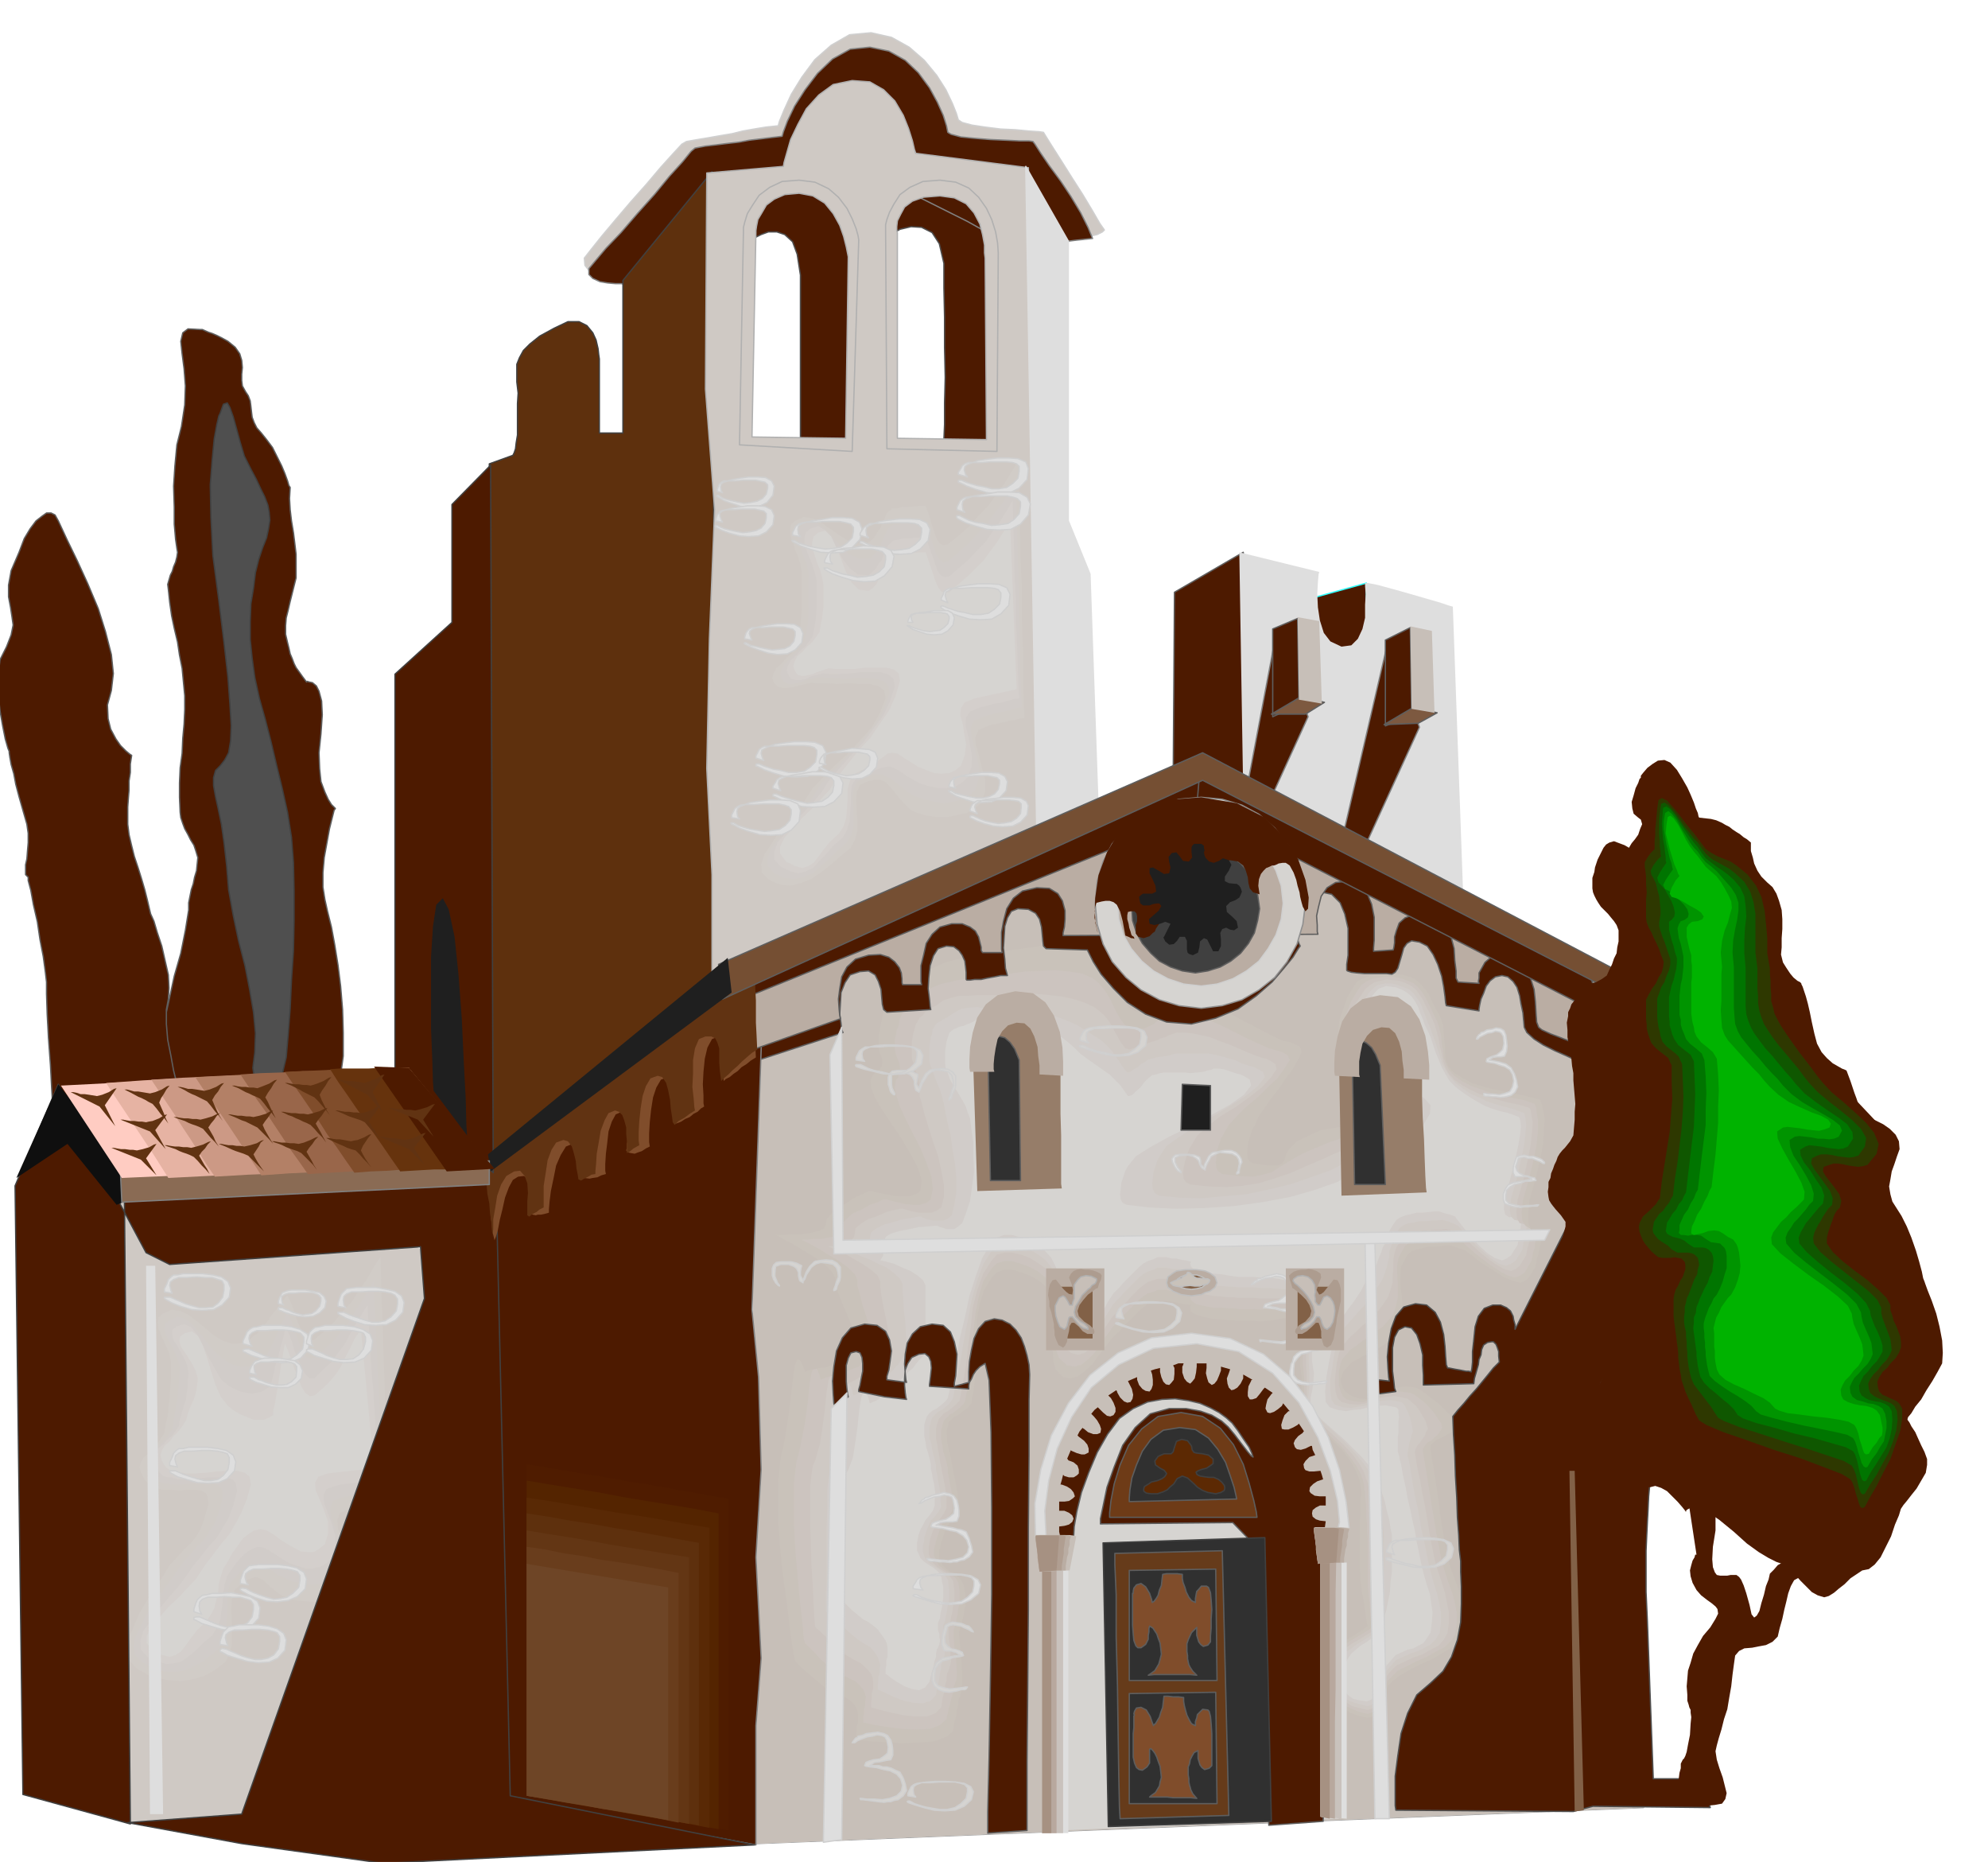 <svg xmlns="http://www.w3.org/2000/svg" width="490.455" height="459.248" fill-rule="evenodd" stroke-linecap="round" preserveAspectRatio="none" viewBox="0 0 3035 2842"><style>.brush1{fill:#4d1a00}.pen2{stroke:#5e5e5e}.pen2,.pen3,.pen4{stroke-width:2;stroke-linejoin:round}.pen3{stroke:#404040}.pen4{stroke:#4f4f4f}.brush3{fill:#cfc9c4}.pen5,.pen6{stroke:#cfcfcf;stroke-width:2;stroke-linejoin:round}.pen6{stroke:gray}.pen7{stroke:none}.brush4{fill:#d1ccc7}.brush5{fill:#d1ccc9}.brush6{fill:#d4cfcc}.brush7{fill:#d6d4d1}.pen9{stroke:none}.brush9{fill:#c9c2ba}.brush10{fill:#c7bfb8}.brush11{fill:#303030}.brush12{fill:#5e300d}.brush13{fill:#baada3}.brush14{fill:#804d2b}.pen10{stroke:none}.brush15{fill:#613312}.brush17{fill:#826147}.brush18{fill:#ad9c8f}.pen11{stroke:#b0b0b0;stroke-width:2;stroke-linejoin:round}.brush19{fill:#1f1f1f}.brush20{fill:#dedede}.brush24{fill:#c9c2bd}.brush25{fill:#b8a89e}.brush26{fill:#a69182}.pen12,.pen15{stroke:none}.brush31{fill:#b09e91}.pen17{stroke:#bfbfbf;stroke-width:2;stroke-linejoin:round}.pen18{stroke:none}</style><path d="m2086 890-87 24v109l87-22V890z" class="brush1" style="stroke:#30ffff;stroke-width:2;stroke-linejoin:round"/><path d="m263 1655-13-28-3-31 3-34 8-35 8-37 10-35 7-35 5-31v-11l2-10 2-10 3-9 2-10 3-10 1-10 1-10-3-10-3-9-5-8-4-8-5-9-3-8-3-9-1-8-1-23v-22l1-23 3-22 1-23 2-22 1-22v-21l-2-21-2-21-4-20-3-20-5-21-4-19-3-21-2-19-1-8 2-7 2-7 3-6 2-7 3-7 2-8 1-7-1-6-2-14-2-23v-26l-1-32 2-31 3-32 7-28 5-33 1-29-2-26-3-23-2-19 3-13 8-6 19 1h3l9 4 6 2 7 3 8 4 9 5 11 9 7 10 3 10 1 11-1 10v10l1 8 5 9 4 6 3 8 1 8 1 9 1 8 3 8 4 8 7 8 8 10 9 12 7 14 7 14 5 12 4 11 2 7 2 3-1 17 1 17 2 17 3 18 2 16 2 17v36l-3 12-3 12-3 12-3 13-3 12-1 12v13l3 13 2 8 2 9 3 7 3 8 3 6 5 7 5 7 6 8 1-1 3 1 5 1 6 5 4 8 4 15 1 21-2 29-3 29 1 25 2 19 6 16 5 11 5 8 4 4 2 2-2 3-3 12-4 16-4 22-4 22-2 23v22l3 19 4 18 6 24 5 27 5 31 4 32 3 36 1 35v36l-4 29-5 21-7 14-6 8-6 3-5 1-4-1h-1l-28-5-30-1-32 1-32 2-32-1-28-3-24-9-17-16z" class="pen2 brush1"/><path d="m336 631-2 4-3 13-4 22-3 31-3 39 1 50 3 58 9 68 8 65 6 53 3 41 2 33-1 23-3 18-6 11-7 9-7 7-3 11v12l3 17 4 18 5 24 4 28 4 35 3 37 7 39 8 38 10 39 7 36 6 35 3 32-1 29-3 24 3 19 6 12 9 7 9-2 10-9 8-18 6-25 3-35 3-39 2-44 3-44 1-47v-45l-1-44-3-38-6-38-8-36-9-37-8-34-9-35-9-32-7-32-4-29-3-29v-27l1-27 4-24 3-24 5-20 6-18 6-15 3-14 2-13-1-12-2-11-5-13-6-12-7-15-8-15-10-20-6-20-6-22-5-18-5-14-4-7-6 2-5 14z" class="pen3" style="fill:#4f4f4f"/><path d="m1356 372-2-7 8-8 12-7 17-4 16 1 16 8 11 17 7 30v38l1 44v46l1 46-1 39v33l-1 22v9l73-2V389l-1-16-4-17-9-20-13-16-19-14-27-7-29-1-21 8-15 11-9 15-6 14-3 13-2 9v4zm-204-8 2-2 8-4 11-4h13l12 4 12 11 7 19 5 32v255l2 8h67l12-281v-16l-1-16-4-18-8-20-13-17-21-14-27-8-29-1-21 6-14 11-8 15-5 13-1 14v9l1 4z" class="pen4 brush1"/><path d="m957 434-5-1-10-2-15-4-14-5-13-8-7-9-1-11 11-14 16-20 21-25 23-27 24-27 22-26 19-21 13-14 7-4 17-3 18-3 17-3 18-3 16-4 17-3 18-3 19-2 2-7 7-17 11-24 16-26 20-27 25-22 28-16 33-3 31 7 27 15 23 20 19 23 14 22 10 21 6 15 3 10 6 4 15 4 20 3 24 3 22 1 21 2 15 1 7 1 3 5 10 16 14 22 17 27 16 25 15 25 11 19 7 10-3 3-8 4-13 3-13 3-13 1-8 2-3 1 6 2-93-44-91-34-89-23-86-8-85 8-80 30-78 54-72 81z" class="pen5 brush3"/><path d="m953 434-4-1h-9l-12-1-12-2-11-5-6-6v-9l10-12 16-19 23-24 25-29 26-29 23-28 20-22 13-16 6-5 16-3 17-2 16-2 18-2 16-3 17-2 16-2 17-2 2-7 6-16 11-23 16-25 19-25 23-22 27-15 30-3 29 6 25 14 20 19 17 23 12 22 9 20 5 16 2 10 5 3 15 4 20 2 25 2 23 1 21 1h15l6 1 3 4 9 14 13 19 17 23 16 24 15 25 11 22 7 17-28 3-23 3-21 2-15 3-14 1-8 2-6 1-1 1-75-42-70-35-68-25-67-10-71 6-75 28-82 51-91 81z" class="pen6 brush1"/><path d="m158 1804 37 980 178-6 13-33 35-86 49-124 57-144 55-148 48-136 32-107 10-60-26-32-60-27-83-24-93-18-94-16-80-11-57-6-21-2z" class="pen7 brush3"/><path d="m393 1934-6 6-3 7-4 8-3 8-5 7-4 7-6 5-6 4-16 2-17-1-17-3-16-3-18-3-16-1-15 2-14 7-7 5-2 9 1 9 3 11 3 10 5 11 3 11 2 11v68l-1 19-1 18-2 17-2 14-4 8-5 8-8 7-7 8-7 7-4 7-3 7 4 9 3 6 3 6 1 4 3 5 2 2 4 3 5 2 9 2h11l12 1h8l9 1 5 1 4 5 1 7v11l-5 20-5 15-7 8-6 7-9 4-9 8-11 11-12 18-10 16-9 21-9 23-5 25-4 23v22l5 18 11 12 18 9 23 9 23 7 26 5h24l24-2 21-7 18-11 6-13 1-17-2-21-3-21-3-22-1-19 4-14 10-8 10-3 7 3 5 4 4 8 3 8 5 10 6 10 10 10 11 4 16 3 18-1 20-2 17-6 18-5 13-9 11-8 5-18v-19l-6-20-6-19-7-19-2-15 4-12 14-6 52-12-8-483-12 18-12 19-15 20-14 20-17 18-16 18-17 16-16 14-7 1-5-2-5-7-4-9-4-12-4-12-4-11-4-8h-8l-9 1-8 1h-9l-8 2h-6l-2 2z" class="pen7 brush3"/><path d="m397 1980-5 6-5 6-5 6-4 6-6 4-5 5-7 2-6 2-15-1-15-4-15-7-14-6-15-7-15-3h-14l-12 7-7 5-1 8v9l4 11 3 10 5 11 3 10 3 11v28l-1 16v17l-2 16-1 17-2 14-2 14-5 7-5 8-8 7-7 8-8 7-4 8-2 7 3 8 3 6 3 6 2 4 3 4 3 2 4 3 5 2 9 2h12l12 1 11-1 10 1 7 1 6 4 3 7v11l-6 21-6 15-7 10-7 9-10 7-9 9-12 12-12 18-11 16-10 20-10 22-7 23-6 21-1 20 4 16 11 12 17 9 21 7 20 5 22 3 20-1 21-4 19-8 17-11 6-12 3-16-2-20-1-19-3-20 1-17 3-14 10-7 10-6h7l5 1 5 5 4 5 6 8 7 8 10 9 11 6 15 3h34l16-4 15-5 13-8 10-8 5-18v-19l-5-19-6-18-7-18-1-14 4-12 14-6 6-2 7-1 7-2 7-1 6-2 7-1 7-1h7l-2-54v-54l-2-54v-54l-2-54-1-54-1-54v-53l-12 18-12 19-13 18-13 19-15 16-15 17-16 14-15 15-7 1-6-3-5-7-4-10-5-12-4-12-4-12-4-8h-2l-5 3-8 4-7 5-8 4-7 4-5 3-2 3z" class="pen7 brush3"/><path d="m403 2025-6 5-5 6-6 4-5 5-7 2-6 3-7 1h-7l-15-5-13-8-13-11-12-10-13-10-13-6-13-2-13 6-7 6-1 8 1 9 4 10 4 9 5 11 4 10 2 11v25l-1 14-1 15-2 14-1 14-3 13-2 13-5 8-5 8-8 7-6 8-8 7-4 7-2 7 2 8 3 6 3 6 3 3 3 4 3 2 5 2 5 2 9 2h12l14 1 11-1h12l9 1 7 4 3 6 1 11-6 22-6 16-7 12-8 10-10 9-10 11-12 13-12 20-11 15-11 18-12 20-9 21-8 19-2 19 4 14 11 12 16 9 18 6 17 3 18 1 17-3 17-5 16-9 16-12 6-12 4-15v-35l-1-18 1-16 4-14 9-8 9-7 8-3 6-2 6 2 5 2 6 6 7 6 11 9 10 6 14 4 15 2 16 1 14-3 14-4 12-7 10-8 5-18v-18l-5-19-7-17-7-17-1-14 4-11 13-5 7-2 8-1 7-2h8l7-2 8-1 8-1 8-1-2-48-1-47-2-47-1-47-2-47-1-47-2-47-1-46-11 17-10 18-12 17-11 17-14 15-13 16-15 14-15 13-7 1-6-3-5-8-5-11-5-13-4-13-5-12-4-8-2 1-4 5-6 7-6 9-7 8-5 8-5 6-1 3z" class="pen7 brush4"/><path d="m407 2071-6 4-6 5-7 3-6 3h-15l-8-2-7-3-13-8-12-11-12-14-10-13-11-13-11-9-12-3-12 5-7 6-1 8 2 8 5 10 5 9 5 11 4 10 3 11-1 11-1 11-1 12-1 12-2 11-2 12-2 12-2 12-5 8-5 8-8 7-7 8-8 7-4 7-2 7 3 8 3 6 3 5 3 3 3 4 3 2 4 2 5 1 8 2h14l14-1 14-1h25l9 4 4 6 1 12-6 22-6 17-9 13-8 13-11 10-11 13-13 15-13 20-11 14-12 17-13 18-10 20-9 17-4 17 2 14 11 11 15 8 16 6 14 1 15-1 14-5 14-7 14-10 15-12 7-12 4-13 1-16 1-15v-17l1-15 4-13 8-9 8-9 8-6 7-4 7-1h6l8 3 8 5 11 8 10 5 13 6 13 2 14 3 13-1 12-3 11-6 9-8 5-17v-17l-5-18-6-17-7-17-1-13 4-11 14-5 7-2 8-1 8-1 8-1 8-2 8-1 8-1 8-1-2-41-2-40-2-41-1-40-2-41-2-39-2-41-1-39-10 17-10 17-10 15-9 16-12 14-11 14-14 13-15 13-7 1-6-3-5-9-5-11-5-14-4-13-5-12-4-9-2 2-3 8-6 10-5 13-6 12-5 11-4 8-1 4z" class="pen7 brush5"/><path d="m413 2116-7 4-6 4-8 2-7 1-9-1-9-2-9-4-8-4-13-11-9-16-10-18-8-17-9-17-9-11-11-5-12 4-6 5v8l2 8 6 9 5 9 6 11 4 10 2 11-1 10v10l-2 10-1 10-3 9-3 10-3 10-2 12-5 7-5 7-8 7-7 8-8 6-4 8-2 7 3 8 3 6 3 6 3 3 3 3 3 1 5 1h5l9 3h13l16-1 16-2h28l11 3 5 6 2 12-6 22-7 19-9 15-9 15-12 13-11 14-13 16-13 19-11 14-14 16-14 17-13 18-11 15-5 16 1 13 10 11 15 7 14 4 11-1 12-3 10-7 11-9 12-12 14-12 7-11 5-12 2-14 2-13 1-15 2-13 4-13 7-10 8-11 8-9 8-7 8-4 7-3 9 1 8 4 11 7 9 6 12 7 12 4 12 4h11l11-2 9-5 9-8 6-17v-17l-5-18-6-16-6-16-1-13 4-9 14-5 8-2 8-1 8-1 9-1 8-2 9-1 8-1 9-1-3-34-2-34-2-34-2-33-3-33-2-33-2-33-2-32-10 16-9 15-8 14-8 15-10 13-9 13-13 12-14 14h-7l-6-5-6-10-5-12-6-14-4-14-5-13-4-9-2 3-2 10-4 13-4 17-5 16-3 14-3 11-1 5z" class="pen7 brush6"/><path d="m417 2160-7 4-7 3h-16l-10-4-10-4-10-6-9-7-11-14-8-18-7-22-6-20-7-20-7-13-9-7-11 3-7 5-1 7 2 8 6 9 6 9 6 10 5 10 3 11-1 9-1 9-2 7-2 7-3 6-3 7-3 8-3 11-5 8-6 8-8 8-6 8-8 7-4 7-2 7 2 8 3 6 4 5 3 2 3 3 3 1 6 1h6l9 2h13l17-1 17-2 17-1h14l12 3 7 6 2 12-6 22-8 20-9 17-10 17-12 14-12 16-13 17-13 20-13 14-14 15-16 15-14 16-12 14-7 14v11l9 11 14 7 12 3 9-3 8-5 7-9 8-11 10-13 13-12 7-10 6-11 3-12 3-12 1-13 3-12 4-12 7-11 7-13 8-11 8-11 9-7 8-5 10-2 9 2 12 7 9 7 11 7 9 5 11 6 10 1h10l8-5 9-7 5-17v-17l-6-17-6-15-7-16-1-12 5-9 14-5 71-8-20-212-10 15-7 15-7 13-6 13-7 11-9 11-11 11-14 12-7 1-7-5-6-10-5-13-6-15-5-15-5-13-4-9-1 4-2 12-3 17-3 20-3 19-3 18-3 13v6z" class="pen7 brush7"/><path d="m1148 1474 6 1340 1355-55 8-1216-681-352-688 283z" class="brush7" style="stroke:#9e9e9e;stroke-width:2;stroke-linejoin:round"/><path d="m1148 1474 6 1340 1355-55 8-1216-681-352-688 283zm364 100 11-6 12 1 12 4 14 8 13 8 14 8 14 5 15 2h11l9 5 5 7 5 11 3 11 6 11 7 11 11 11 8 4 8 5 6 3 6 4 4 3 6 5 5 5 7 9h3l5-3 6-8 8-8 6-10 7-8 6-7 6-2 6-1 7 1 6 1 7 2 6 1 6 2 7 1 7 1 10-2 6-4 2-5 1-5-1-6 2-3 5-1 12 3 4 1 6 2 5 1 6 3 8 6 3 8-13 14-25 15-33 16-37 18-38 16-34 16-25 15-13 15-4 8-3 9-3 9-2 10-2 8 2 8 3 5 7 4 36 3 47 3 52-1 57-2 54-6 52-6 45-10 35-11 16-11 24-14 27-19 28-20 25-23 21-20 12-19 1-14-9-10-13-9-17-8-17-7-18-9-16-8-14-9-7-9-8-15-4-10-3-9v-7l1-8 4-9 6-10 10-13 4-9 4-6 3-5 3-2 3-2 6 1 7 1 10 4 7 3 7 6 4 7 4 9 3 8 3 10 3 9 5 11 4 9 5 11 5 12 6 12 5 11 7 11 6 10 9 9 12 9 10 8 9 6 9 6 9 4 10 4 12 3 16 6 1 1 1 3 1 7-1 10-3 16-5 23-8 31-7 26-1 16 3 7 6 2 6-3 7-2h5l3 5-1 7-1 10-3 10-2 11-5 8-5 9-6 5-7 3-11-4-11-8-12-11-10-13-11-14-7-11-6-8-1-2-8-4-8-3-9-2-7 1h-9l-9 1h-9l-9 2-9 1-8 3-6 4-4 7-6 9-4 7-3 4-3 5-4 3-3 5-5 6-5 11-6 10-3 11-4 10-4 11-5 9-4 10-7 9-7 9-6 10-7 21-7 25-6 30-6 28-3 26v18l5 10 13 4 13 2 12-1 12-1 11-3 12-1 14-1 16 3 2 5-4 10-3 5-3 5-2 5v5l-1 6 2 7 1 6 3 7 2 6 3 6 2 7 2 7 3 17 4 18 4 16 4 16 4 15 4 17 3 16 4 19 3 15 4 15 3 14 4 14 2 13 2 14-1 14-3 16-4 9-4 7-6 3-5 2-8 1-7 2-8 4-8 9-6 6-3 10-3 10-3 12-5 9-4 9-5 5-6 3-12-2-6-1-5-3-1-2-1-5 1-6 1-9 1-10v-13l3-9 4-7 6-5 6-6 8-4 9-7 11-6v-3l4-6 4-10 6-12 4-15 5-15 3-16 2-14v-62l-2-11-3-13-5-16-4-15-6-16-4-12-4-9v-2l-2-2-2-3-6-6-6-7-11-11-12-11-16-15-18-15-18-16-10-11-5-8-1-6 1-7 3-8 1-12 1-15-2-19v-62l1-12v-12l1-9-3-11-6-9-9-9-11-7-14-7-14-4-15-3h-13l-12-1h-22l-8-1h-7l-11-1-13-1-16-3-9-2-6-3-3-3-1-6 2-2-8-2-7-1-8-2-7-1-8-2h-7l-7 1-6 3-9 2-7 5-6 5-6 6-6 6-6 7-6 6-5 6-10 9-7 12-6 12-5 13-7 10-6 7-8 3-10-3-13-10-8-11-5-13-3-13-3-16-3-15-4-15-7-13-9-9-11-9-13-7-13-4-14-4h-12l-11 3-8 8-14 23-12 29-11 32-9 36-9 35-8 34-8 31-6 27-3 5-4 5-5 4-5 4-6 3-5 4-4 5-2 6-3 8v8l1 8 2 9 2 8 2 9 2 8 2 9v7l2 8 1 7 2 8 1 8 1 8v8l1 9-4 7-6 8-7 6-4 9-2 5-1 6-2 5v6l-1 5v12l2 6 2 5 5 4 5 4 6 4 5 3 5 4 4 4 3 6 2 7 1 8v7l1 9-2 8-1 8-3 8-2 8-2 6v4l1 3 2 2v4l-2 4-3 7h-1v3l-1 3v6l-2 6-1 9-3 11-2 13-7 9-7 3-8-3-7-5-8-8-5-7-4-5-1-2v-8l1-7v-8l2-6v-13l-1-6-2-5-6-9-4-6-3-3-3-2-4-3-4-3-6-5-5-5-6-5-5-5-7-6-6-6-6-6-6-5v-1l2-3 3-6 4-8 3-14 3-17 1-24 2-28v-27l2-15 2-9 4-5 3-7 4-9 4-18 4-27 3-29 3-17 3-7h4l2 3 3 7 1 5 1 3 6-4 5-4 4-6 5-6 4-6 4-6 5-5 7-3 4-4 6-5 6-7 7-6 5-8 6-6 5-6 4-3v-4l1-10 1-15 2-17 1-19 1-17 1-14 1-9-3-8-7-6-11-6-10-4-12-4-9-2-7-2h-2l-2-3-3-6-2-6-2-5-2-7-1-6 2-7 9-4 13-4 16-1 15-2h28l2 2 8 3h10l5-4 5-5 6-16 8-18 6-22 7-22 5-23 3-22 1-20-1-17-4-11-5-9-7-9-6-9-8-9-7-9-6-10-4-9-3-7-1-6v-21l1-7 1-7 2-6 1-6 4-3 4-2h6l5-1h6l6-1 7-3z" class="pen9 brush7"/><path d="M1148 1474v167l1 168 1 168 1 168v167l1 167 1 167 1 168 168-7 170-7 168-7 170-7 169-7 170-7 169-7 171-6 1-152 1-152 1-152 1-151 1-153 1-152 1-152 1-152-86-45-85-43-85-45-85-43-86-45-85-43-85-45-84-43-87 35-86 36-87 35-85 36-86 35-86 35-86 35-85 36zm335 87 12-7h12l13 2 13 5 13 5 14 5 14 4 15 1h12l12 3 9 5 10 8 9 8 9 9 11 8 13 9 7 5 7 5 6 4 6 6 4 4 6 6 5 7 7 10h2l5-2 5-5 7-6 6-8 6-6 6-5 6-1 6-2 6-1h32l8 1 11-1 9-1 6-2 6-1 4-2h7l8 1 12 4 3 1 6 2 5 1 6 3 8 5 2 9-11 14-21 15-29 16-31 17-33 16-29 16-22 14-12 15-4 7-3 9-3 9-1 10-1 8 1 8 3 5 6 3 34 4 40 2 43-1 46-3 44-6 43-8 38-11 34-12 16-9 22-11 25-15 26-16 23-19 19-17 10-17 1-13-9-10-12-9-14-8-15-6-17-7-14-7-12-8-7-8-7-16-5-12-3-12 1-9 1-11 4-10 6-12 9-13 5-9 5-6 5-5 6-2 5-2 7 1 8 1 10 4 7 4 7 6 5 7 5 9 3 9 4 9 3 9 5 10 4 9 4 12 4 12 5 12 4 10 6 11 6 10 9 9 12 9 12 8 10 6 11 6 10 4 13 4 13 3 16 6 1 2 1 4 1 8-1 11-3 18-5 23-8 31-8 26-1 17 2 9 6 4 6-1 6-1h5l2 5-1 8-1 10-2 10-2 11-5 8-5 8-7 5-7 3-11-4-11-7-12-11-11-12-11-13-8-10-6-8-1-2-8-3-8-2-9-3h-7l-9 1-9 1h-9l-8 2-9 2-8 3-6 4-5 7-6 10-3 8-3 6-1 6-3 5-2 7-4 9-4 12-7 9-6 10-5 9-5 10-6 9-6 9-7 9-7 10-6 9-6 17-6 21-5 25-4 23-2 22 1 16 6 8 12 4 13 2 11-2 12-1 11-3 12-2 14-1 16 3 2 1 2 3v5l1 6-1 6v18l-1 6v23l2 6 1 6 2 7 3 17 4 18 3 17 4 17 3 15 4 17 3 18 4 19 3 15 4 16 4 14 5 15 2 14 2 14-1 15-2 16-6 9-5 7-8 4-7 4-9 2-9 4-9 4-8 9-6 7-4 9-3 10-3 11-5 9-4 9-6 5-6 2-12-2-8-2-6-4-3-3-3-6v-7l-1-9 1-11v-13l4-9 5-7 7-6 7-6 10-6 9-7 11-7v-3l2-6 3-11 4-12 3-15 3-15 1-16 2-15v-56l-2-10-2-13-4-15-3-14-5-15-3-11-3-8v-2l-1-2-3-3-4-7-6-7-9-11-12-12-15-15-17-15-18-16-10-11-6-9-1-6v-8l2-9 2-12 1-16-3-19v-30l1-12v-13l1-10v-11l1-9-3-11-5-8-9-8-10-5-13-5-14-3-14-2h-13l-12-1h-22l-8-1-7-1-11-2-13-1-16-3-9-2-6-3-3-3-1-5 2-2-8-2-7-1-8-2h-7l-8-2h-14l-6 3-9 3-7 4-6 5-6 6-6 6-6 6-6 6-5 6-10 10-8 12-7 13-6 13-7 10-7 7-9 3-9-3-13-10-7-11-5-14-2-14-2-16-2-15-4-15-7-14-9-10-11-9-13-7-13-5-14-4h-12l-11 4-8 8-14 22-10 28-10 31-7 33-8 33-6 33-6 30-6 27-3 4-4 4-5 4-5 4-6 3-5 4-4 5-2 6-2 7v17l2 9 1 8 3 9 2 8 2 9v7l2 8 1 7 2 8 1 8 1 8-1 8v9l-3 8-5 7-6 7-4 8-3 5-2 5-2 6-1 6-1 5v12l3 6 2 5 5 5 4 3 6 4 5 3 5 4 4 4 3 6 1 7 2 8v16l-1 8-1 8-2 8-1 8-3 7v11l2 6v4l1 6-1 6-3 7h-1v3l-1 3v6l-2 6-2 9-3 10-3 13-7 9-9 4-11-2-11-4-12-7-9-6-6-5-2-1v-7l1-6v-7l2-6v-14l-1-6-2-5-4-6-3-4-3-4-2-3-6-5-8-6-8-4-6-5-6-5-5-4-6-6-6-6-6-6-6-6v-3l1-6 1-10 3-14 1-19 2-22 1-27 1-29v-27l2-16 2-11 4-6 3-8 4-11 3-18 4-28 3-29 3-17 3-8h3l2 3 3 6 1 5 1 3 7-3 6-3 5-5 6-4 4-6 6-5 5-5 7-3 3-4 5-5 6-6 6-5 5-7 5-6 5-5 4-3v-105l-4-8-8-7-11-7-12-5-13-6-11-3-8-2h-2l1-2 3-5 1-5 1-5v-12l2-7 8-5 13-4 16-3 14-3 14-1 10-1h4l4 2 4 1 6 2h12l6-4 6-5 6-16 6-18 3-22 3-22-1-23v-22l-3-20-2-17-4-10-3-9-5-9-4-7-5-8-5-8-5-9-3-9-3-7-1-6v-21l1-7 1-7 2-6 2-7 3-3 4-3 5-2 4-2 6-1 6-3 6-2z" class="pen9 brush5"/><path d="M1148 1474v167l1 168 1 168 1 168v167l1 167 1 167 1 168 168-7 170-7 168-7 170-7 169-7 170-7 169-7 171-6 1-152 1-152 1-152 1-151 1-153 1-152 1-152 1-152-86-45-85-43-85-45-85-43-86-45-85-43-85-45-84-43-87 35-86 36-87 35-85 36-86 35-86 35-86 35-85 36zm307 73 12-7 12-2 13-1 14 3 13 2 14 3 14 2h15l14-1 14 1 14 2 15 5 13 5 13 6 13 8 14 9 8 5 7 6 6 6 6 7 4 6 5 7 5 8 7 9 2 1 4-1 5-4 6-3 5-5 6-3 5-4 6-1 6-2 7-1 6-1 7-1 6-2 6-1h48l10 2 9 2 10 3 11 3 13 6 4 1 6 2 5 1 6 3 9 5 3 8-10 13-18 15-25 16-26 16-27 15-24 16-20 14-10 15-4 7-3 9-3 9-1 10-1 8 1 8 3 6 6 4 31 3 34 1 33-3 35-3 33-7 34-8 32-11 31-11 15-8 22-9 23-13 24-12 21-15 17-14 9-14v-12l-8-10-10-8-13-7-13-6-14-7-11-6-10-8-6-9-7-16-5-13-3-13 1-11 1-12 4-12 6-13 9-13 6-10 6-6 6-5 8-2 6-1h9l8 2 10 4 8 3 7 6 5 7 6 9 3 8 4 10 3 9 5 11 3 9 4 11 4 12 4 12 3 10 6 11 6 9 8 9 12 9 12 8 12 5 12 6 12 4 14 4 15 4 16 6 1 3 1 5 1 10-1 12-2 18-5 24-7 31-8 27-2 18 2 10 5 5 6 1h6l5 1 2 5-1 8-1 10-3 10-2 11-5 8-5 8-7 5-8 3-10-3-11-7-13-11-11-10-12-12-8-9-6-7-2-2-8-4-8-3-8-2-8 1h-9l-9 1h-9l-8 2-9 1-7 3-6 4-4 7-6 11-3 10-3 8v9l-2 7-2 9-3 9-5 12-7 10-6 10-7 8-6 9-8 8-7 8-8 9-8 9-5 8-5 14-5 18-3 20-3 19v18l2 13 5 7 12 4 13 1 12-2 12-2 11-4 12-3 13-1 16 3 3 2 3 4 3 6 3 7 2 6 2 8 1 6 1 6-2 5-1 6-2 5-1 6-1 5-1 5v6l2 6 3 18 3 18 3 17 4 18 3 16 3 18 4 17 4 20 3 15 4 16 4 15 5 15 3 14 3 15v15l-2 16-6 10-8 8-9 5-10 5-12 4-11 5-11 5-8 9-6 7-3 9-3 11-3 11-5 8-4 9-5 4-6 2-13-3-10-3-9-4-5-5-5-7-3-8-1-10v-11l1-13 4-9 6-8 9-6 9-7 10-6 11-7 11-7v-3l1-7 1-11 3-12 1-16 2-15 1-17 1-14v-50l-1-11-2-12-2-14-2-13-3-14-2-10-2-7v-2l-1-2-2-4-4-7-5-8-9-12-10-12-15-16-17-16-18-16-11-11-7-9-2-7-1-8 1-8 1-13v-15l-1-19v-69l1-9-2-11-5-8-8-6-9-4-12-4-12-1-13-1h-13l-12-1h-22l-8-1h-7l-11-1-13-1-16-3-9-2-6-4-3-3-1-6 2-2-8-2-7-1-8-2h-7l-8-2h-14l-6 3-9 3-7 4-6 5-6 6-6 6-6 6-6 6-5 6-10 10-8 13-8 13-7 13-8 10-8 8-10 3-10-3-12-10-7-12-4-15-1-15-1-17-1-15-4-16-6-13-9-11-11-8-13-8-13-5-14-4h-12l-11 3-8 8-13 21-10 27-8 29-6 32-6 31-5 31-6 28-5 26-3 5-4 5-5 4-5 4-6 3-5 5-4 4-2 7-2 8v16l3 9 1 8 2 8 2 8 2 9v7l2 8 1 8 2 8 1 8 1 8v8l1 8-4 7-6 8-6 6-4 9-2 5-2 6-2 6v6l-2 5v11l2 6 2 5 5 5 5 4 6 4 5 3 5 4 4 5 4 6 1 7 1 8v16l-2 8-1 8-2 8-1 8-3 7v16l2 9v7l1 7-1 7-3 8h-1v3l-1 3v6l-2 7-1 9-3 11-2 13-8 9-12 4-15-1-14-3-16-6-12-6-9-4-3-1v-7l1-6v-6l2-6v-7l1-6-2-6-2-6-4-6-3-4-3-3-3-3-9-5-9-6-6-5-6-5-6-6-6-4-6-6-6-6-6-6-6-4v-29l1-19v-81l1-31v-27l2-17 2-12 3-8 3-10 3-12 3-20 4-28 3-30 3-17 3-7h4l2 3 3 7 1 5 1 3 6-3 7-2 6-4 6-4 6-5 6-4 6-5 8-3 3-3 5-4 4-5 5-5 4-6 4-6 3-5 4-3-1-4-1-10-1-15-1-16-2-19-1-16-1-14v-9l-4-8-8-8-12-9-13-6-14-7-11-4-9-4h-2l3-2 10-3 4-4 4-4 2-6v-6l2-8 8-6 12-6 15-4 13-4 14-2 9-2h5l4 2 6 2 8 2h16l7-3 6-5 4-16 3-19v-22l-2-22-4-23-3-22-5-20-3-16-2-10-2-8-2-8-2-6-3-7-3-7-3-8-3-9-3-7-1-6v-21l1-7 1-7 2-6 1-7 3-5 3-4 5-3 9-5 11-7z" class="pen9 brush3"/><path d="M1148 1474v167l1 168 1 168 1 168v167l1 167 1 167 1 168 168-7 170-7 168-7 170-7 169-7 170-7 169-7 171-6 1-152 1-152 1-152 1-151 1-153 1-152 1-152 1-152-86-45-85-43-85-45-85-43-86-45-85-43-85-45-84-43-87 35-86 36-87 35-85 36-86 35-86 35-86 35-85 36zm281 61 11-8 12-4 12-3h14l13-1h43l14-2h36l19 2 18 2 18 4 16 5 15 7 8 6 7 6 6 7 6 9 4 8 5 9 5 9 7 9 6 2 9-3 10-4 10-3 6-2 7-2 6-3 7-2 6-3 6-2 6-2h8l14 1 14 3 14 3 15 6 14 5 14 6 14 6 15 6 3 1 6 2 5 1 6 3 8 5 2 8-9 13-14 15-19 15-21 15-23 14-19 15-16 14-9 15-4 7-3 9-3 9-2 10-1 8 1 8 3 5 7 4 29 3 27 1 24-2 25-4 23-7 24-8 25-11 28-12 15-7 20-8 22-9 22-9 19-11 15-11 8-12v-12l-8-10-8-6-11-6-11-5-12-6-9-5-9-7-5-8-7-16-4-15-3-15 1-14 2-15 4-14 6-14 9-14 6-9 7-6 8-5 9-2 9-2 9 1 10 1 11 4 8 4 7 6 5 7 6 9 4 9 5 9 4 9 4 9 3 10 3 11 2 12 3 12 2 11 4 11 5 9 8 9 13 9 13 7 13 6 15 5 14 4 15 4 15 3 17 5 2 4 1 7 2 11-1 14-2 20-5 25-7 32-8 27-2 19 1 10 4 7 5 1 6 2 4 2 2 5-1 8-1 10-3 10-2 11-5 8-5 8-6 5-7 3-11-3-12-7-13-9-12-10-12-11-9-9-6-6-2-2-8-3-7-2-8-2-7 1h-9l-9 1h-10l-8 2-9 1-8 3-6 4-4 7-6 11-3 11-1 10v11l-1 10v10l-3 10-4 12-7 10-7 10-9 8-8 9-9 7-8 8-9 8-8 9-6 6-4 11-3 14-2 16-1 14 1 14 3 10 6 6 12 3 13 1 11-2 11-3 11-5 12-2 12-1 15 3 4 1 6 5 6 5 6 8 4 7 5 8 2 6 2 7-3 5-2 6-4 5-3 5-4 4-3 6-1 5 1 6 3 18 4 18 3 18 4 19 3 17 3 18 3 18 4 20 3 15 5 16 5 15 5 16 3 15 3 15v15l-2 16-6 11-8 9-12 6-12 7-14 5-13 6-13 6-9 9-5 6-4 10-3 10-3 11-4 8-4 8-6 4-6 2-13-3-11-3-9-6-8-6-7-8-5-9-3-11v-11l1-13 5-10 7-9 10-6 10-7 11-6 11-7 12-7v-21l1-13v-49l1-14v-44l-1-10-1-12-2-13-2-12-3-12-1-9-1-7v-2l-1-2-1-5-3-8-3-9-7-12-10-14-14-15-17-16-18-16-12-12-7-9-2-7-1-8 1-9v-28l-1-18v-64l1-9-2-10-5-7-7-5-8-2-11-3h-37l-12-1h-22l-8-1h-7l-11-1-13-1-16-3-9-2-6-4-3-3-1-6 2-2-8-1-7-1-8-2-7-1-8-1h-14l-6 2-9 3-7 5-6 5-6 6-6 6-6 7-6 6-5 7-11 10-9 13-8 13-8 13-9 10-9 7-10 3-11-3-12-10-6-13-3-15v-51l-3-16-6-14-9-10-11-8-13-8-13-5-14-3h-12l-11 3-8 9-13 20-9 25-7 27-3 30-4 29-3 29-5 28-5 26-4 4-4 4-5 4-5 4-6 3-4 5-4 4-2 7-2 7v16l2 9 1 8 2 9 1 8 2 9 1 7 2 8 1 7 2 9 1 7 1 8v17l-4 8-5 7-5 7-4 8-3 5-2 6-2 6-1 6-1 6v12l3 6 2 5 4 4 4 4 6 4 5 3 5 4 4 4 4 6 1 7 1 8v16l-2 8-1 8-2 8-1 8-3 8v10l1 10 2 12v10l1 10-2 8-3 9h-1v3l-1 3v6l-2 7-1 9-3 11-2 14-9 9-13 5h-18l-18-2-19-4-16-4-11-3-3-1v-8l1-7v-7l2-6v-12l-1-6-2-5-5-6-4-4-4-4-4-3-10-5-10-6-7-5-6-5-6-6-5-5-6-6-6-5-6-6-6-5-1-5-1-13-1-20-1-24-2-29-1-32-1-33v-60l2-18 2-13 4-9 3-11 4-14 3-20 4-29 3-30 3-17 3-7h4l2 3 3 7 1 5 1 3 6-3 7-2 6-3 7-3 6-4 7-3 6-3 8-3 8-7 9-10 7-11 6-7-2-4-1-10-3-14-3-16-4-19-3-16-2-15v-9l-4-9-9-8-13-9-14-8-15-9-12-5-9-4-3-1 1-1h5l7-2 8-1 7-3 7-3 4-5 1-5 1-8 8-7 11-7 15-5 13-6 12-3 9-2h5l6 2 7 2 11 2h19l8-3 7-5 4-16v-19l-4-22-5-22-8-23-7-22-6-20-4-16-3-10v-7l-1-7v-5l-1-6-1-6-3-7-2-9-3-7-1-6v-21l1-7 1-7 2-6 2-8 3-5 3-6 5-3 3-5 5-3 6-4 6-3z" class="pen9" style="fill:#ccc4bf"/><path d="M1148 1474v167l1 168 1 168 1 168v167l1 167 1 167 1 168 168-7 170-7 168-7 170-7 169-7 170-7 169-7 171-6 1-152 1-152 1-152 1-151 1-153 1-152 1-152 1-152-86-45-85-43-85-45-85-43-86-45-85-43-85-45-84-43-87 35-86 36-87 35-85 36-86 35-86 35-86 35-85 36zm253 47 11-8 12-6 12-5 14-3 12-3 14-2 15-2 15-1 16-3 20-2 22-3 24-1 23-1 22 2 19 3 16 7 8 6 7 8 6 8 6 10 4 9 5 10 5 9 7 10 5 4 8 3h18l6-3 7-3 6-5 7-3 6-5 6-3 6-3h8l14 1 17 5 18 7 20 9 18 9 18 9 17 8 16 7 4 1 6 2 5 1 6 2 8 5 3 7-8 13-11 15-15 14-15 15-17 14-15 15-12 13-8 14-4 7-3 9-3 9-1 11-1 8 1 8 3 5 6 4 26 3 21 1 15-3 14-4 12-8 15-9 19-11 26-11 14-6 18-6 20-6 20-5 16-7 14-8 8-10-1-11-7-10-7-6-9-5-8-4-9-5-8-4-8-7-5-8-7-17-4-16-2-17 1-16 2-17 5-16 6-15 9-15 6-9 8-6 9-4 11-2 10-1h11l11 2 11 4 8 3 7 6 6 7 6 9 4 8 5 10 4 9 5 10 3 9 3 12 1 11 2 12 1 11 4 11 4 8 8 9 13 9 14 7 15 5 16 6 15 3 17 4 16 3 17 6v1l2 4 1 8 2 12v15l-2 21-5 26-8 32-8 28-2 19 1 12 5 8 5 3 5 3 4 3 2 7-1 7-1 10-3 10-2 11-5 8-5 9-7 5-8 3-11-3-11-6-14-9-12-9-13-10-9-8-7-6-2-2-8-3-7-3-8-3-7 1h-9l-9 1h-10l-8 2-9 1-8 4-6 5-4 7-6 11-2 12v12l1 13v24l-3 13-4 13-8 9-8 9-10 7-9 8-11 6-9 7-10 7-8 9-5 6-3 9-2 10v20l3 10 3 7 6 5 12 3 13 1 11-3 12-3 10-5 12-4 12-1 15 2 5 2 7 5 8 6 9 9 7 8 6 9 5 7 2 7-3 5-4 6-5 4-5 5-6 3-4 5-3 5 1 7 3 18 3 19 3 18 3 19 3 18 3 18 3 18 4 20 3 16 5 16 5 16 6 16 4 15 3 16v16l-2 16-6 10-10 10-14 7-14 8-16 7-14 7-14 7-9 9-6 6-4 10-3 9-3 11-5 8-4 7-6 4-6 2-13-3-12-5-12-6-9-7-9-10-6-9-4-12-1-11 1-13 6-10 8-10 11-6 11-8 12-7 12-7 12-8-1-3-1-8-1-11-1-14-2-16-1-16v-69l-1-9v-11l-1-12v-11l-1-12-1-8v-8l-1-2v-5l-2-9-3-9-7-13-9-13-13-16-17-16-18-16-12-12-7-10-3-7-2-9 1-9v-28l-2-19v-40l1-7v-8l1-9-2-9-4-6-6-5-8-1-10-1-11 1h-13l-12 1-12-1h-22l-8-1h-7l-11-1h-13l-16-3-9-2-6-4-3-3-1-6 2-2-8-2-7-1-8-2h-7l-8-2h-14l-6 3-9 2-7 5-6 5-6 6-6 6-6 6-6 6-5 7-11 10-9 13-10 13-9 14-10 10-10 8-11 3-11-2-12-11-5-13-2-17 1-17 1-19 1-17-2-17-6-13-9-10-11-9-13-7-13-5-14-4h-12l-11 3-8 8-13 20-7 24-5 26-3 27-3 27-2 28-3 26-5 26-3 4-4 4-5 4-5 4-6 3-5 5-4 4-2 7-2 8v16l2 9 1 8 3 8 2 8 2 9v7l2 8 1 8 2 8 1 8 1 8v8l1 8-4 7-6 8-6 6-4 9-2 6-2 6-2 6-1 6-2 5v12l3 6 2 5 4 5 4 3 6 4 5 3 5 4 4 4 4 6 1 7 1 8v17l-2 8-1 9-2 8-1 8-3 8v12l1 13 2 14 1 13 1 13-1 11-3 9h-1v2l-1 3v6l-2 6-2 9-3 11-3 14-10 9-15 6-21 1-22-1-23-3-19-3-13-3h-4v-7l1-7v-7l2-6v-7l1-6-2-6-2-5-5-6-4-4-5-4-5-2-6-3-5-2-6-3-5-2-7-5-6-5-6-6-5-4-6-7-6-6-6-6-6-6-2-7-1-15-3-25-3-29-3-34-3-35-2-36v-62l2-19 2-15 3-11 3-13 3-15 4-21 4-29 3-30 3-17 3-7h4l2 3 3 7 1 5 1 3 7-3 7-2 7-2 8-2 6-3 8-2 7-3 8-3 7-8 8-8 6-8 6-7-2-4-3-10-5-14-5-16-6-18-4-16-4-14v-9l-4-9-10-10-14-10-15-9-16-10-13-7-10-5-3-1 2-1h7l10-1h12l10-2 10-2 6-5 2-5 1-8 8-8 10-9 14-6 12-7 12-4 8-4h6l7 2 9 2 12 3 11 1h12l9-3 7-5 3-16-2-19-8-22-9-22-12-23-11-22-9-20-5-16-2-10 1-7 1-6 3-3 1-5 2-5v-7l-2-8-3-7-2-6-1-7v-14l2-7 1-7 3-6 1-8 2-6 3-6 4-6 3-6 5-4 5-5 6-4z" class="pen9 brush9"/><path d="m1148 1474 6 1340 1355-55 8-1216-681-352-688 283zm226 35 11-9 12-8 13-8 13-6 13-6 14-5 13-3 14-2 17-3 24-4 27-5 29-4 28-4 27-1 22 1 17 6 7 6 7 9 5 9 6 12 4 10 5 11 5 10 7 10 5 7 6 7 7 4 8 2 6-3 7-3 6-6 7-5 6-6 7-4 6-3h8l15 2 20 7 23 9 24 13 23 12 23 12 19 10 17 8 3 1 6 1 5 1 6 3 8 4 2 8-6 13-8 14-10 13-10 15-11 14-10 14-10 14-6 14-4 7-3 9-3 9-1 10-1 8 1 8 3 5 6 3 23 3h14l6-3 4-5 2-8 5-9 12-12 23-11 14-6 18-3 18-3 19-1 14-4 12-4 6-7-1-10-7-9-6-6-6-5-6-3-7-4-6-4-6-6-5-8-7-18-3-17-2-19 1-18 2-19 6-18 6-17 9-15 6-9 10-5 10-4 13-2 12-1h12l12 2 12 3 8 4 7 6 6 7 7 9 4 9 5 10 5 9 5 10 3 9 1 11 1 11 1 12v10l2 11 3 8 7 9 14 9 15 8 16 5 18 5 17 3 18 4 18 4 18 5v1l2 6 2 8 2 14-1 16-1 22-5 26-8 32-8 28-2 21v13l4 10 4 4 5 5 4 3 2 7-1 8-2 10-3 10-2 11-5 8-5 8-6 5-7 3-11-3-13-5-14-9-13-8-13-9-10-8-7-5-2-2-8-3-7-2-8-3h-7l-9 1-9 1h-10l-8 2-9 2-8 3-6 5-4 7-6 12-1 14v14l2 15 1 14 1 14-1 13-4 13-8 9-9 9-11 6-11 7-12 5-12 7-11 6-9 10-4 5-2 6-1 6 1 6 2 5 4 6 5 4 7 4 12 3 13 1 11-4 11-4 10-6 11-4 12-2 15 2 5 2 9 6 10 8 12 9 9 9 9 9 6 8 3 8-3 5-5 4-7 4-7 4-8 3-6 5-4 4v7l3 18 3 19 3 19 3 20 2 18 3 19 3 19 4 20 3 16 5 16 6 16 6 17 4 15 3 17 1 15-2 17-7 11-11 10-15 9-16 9-18 8-17 9-14 8-11 9-6 6-3 9-4 9-3 11-4 8-4 7-7 4-6 1-14-3-13-5-13-8-11-8-11-10-8-11-5-12-1-12 2-13 6-10 9-10 12-7 12-9 13-7 11-7 11-8-1-3-1-8-2-12-2-14-3-17-2-16-1-17v-76l1-10v-24l1-1v-8l-1-9-2-10-6-14-8-14-12-16-17-16-18-16-12-12-8-11-4-8-3-10v-38l-2-18v-35l1-6v-7l1-9-2-9-3-4-6-3-7 1h-10l-10 2-12 2-12 1-12-1h-22l-8-1h-7l-11-1-13-1-16-3-9-3-6-3-3-3-1-7 2-2-8-1-7-1-8-2-7-1-8-1h-14l-6 2-9 3-7 5-6 5-6 6-6 6-6 6-6 6-5 6-11 10-10 13-11 14-10 14-12 11-11 8-11 3-11-2-11-11-4-14-1-17 2-17 1-20 2-19-2-18-5-14-9-9-11-9-13-7-13-5-14-4h-12l-11 4-8 8-12 20-7 23-4 23v26l-1 24v26l-3 25-4 25-4 5-4 4-6 4-5 4-6 3-5 4-4 4-2 7-2 8 1 8v8l2 9 2 8 2 8 1 8 2 9 1 7 2 8 1 7 2 9 1 7 1 8v17l-4 8-6 7-6 7-4 8-2 6-2 6-2 6-1 6-2 6v12l3 7 2 4 4 4 5 4 6 4 5 3 5 4 4 5 3 6 1 7 2 8v16l-2 8-1 8-2 8-2 8-3 9 1 14 1 15 2 17 1 16v15l-1 13-3 10h-1v2l-1 3v7l-2 6-1 9-3 11-2 13-10 9-19 7-24 2-26 1-26-2-22-1-16-2h-5v-7l1-7v-7l2-6v-12l-1-6-2-5-5-7-5-4-6-4-6-3-7-3-6-2-6-3-5-3-6-5-6-5-6-5-6-5-7-6-6-5-6-6-4-5-2-8-3-19-4-29-4-35-6-41-4-40-3-39v-63l2-21 2-16 3-12 3-15 3-17 3-22 4-30 3-29 3-16 3-8 4 1 2 3 3 7 2 5 1 3 7-3 8-1 7-2 9-1 7-2 8-2 8-3 8-3 6-5 5-7 5-8 6-6-2-4-5-10-6-14-6-15-8-18-6-16-4-15-1-9-5-9-10-10-15-11-16-10-18-11-14-7-10-6-3-1h12l13-1h15l13-2 13-3 8-4 3-6 1-8 7-8 10-9 14-8 12-8 11-5 8-4 4-1h2l8 2 10 2 14 3 13 1h13l10-3 7-5 2-16-5-18-11-21-13-22-16-24-14-21-12-20-6-15-1-11 2-6 3-5 5-3 4-4 3-4 1-6-1-8-3-7-1-6v-22l1-6 1-8 2-6 1-8 2-6 3-8 3-6 3-6 5-6 5-6 6-4z" class="pen9 brush10"/><path d="M1595 2359v-13l3-34 7-48 15-54 23-55 36-47 49-34 67-11 66 12 55 34 43 47 33 54 23 53 15 48 9 33 3 13 2 419-427 18-22-435z" class="pen9 brush7"/><path d="m1593 2347-1-12 3-31 7-45 14-51 22-53 35-46 49-36 65-18 17-1 32 6 40 11 46 24 44 36 39 54 28 74 13 98 2 98 3 79 1 60 1 46v61l1 4-32 10-2 65-83 6v-75l-25-356-30-31-202 2v-8l4-19 6-29 11-31 13-33 19-27 23-21 29-8h26l22 4 17 6 15 9 10 9 10 12 9 12 10 13 6 7 3 2-2-6-4-9-9-13-8-12-9-12-9-8-11-8-13-7-16-7-17-4-21-3-20 1-22 4-22 10-21 15-18 24-16 28-13 31-11 30-7 29-4 23-1 17-3 9-5 4-8 1-7-2-9-4-7-4-6-3-1-1zm-435-729 129-42-2-4-1-10-2-14 1-16 1-17 6-15 8-12 15-5 13-1 10 6 5 10 4 12 1 12 1 11 2 8 5 4 67-4-1-5-1-11-2-16 1-17 2-18 5-15 7-11 13-4 11 1 8 6 5 7 4 9 1 8 1 9v11l1 1h5l7-1h10l9-2 11-2 10-2h10l-3-11-1-14-2-17 1-16 1-17 4-13 6-10 10-4 16 1 11 6 6 9 3 12 1 10 1 11 1 8 4 4 63 2 2 4 7 14 12 19 19 22 21 21 28 18 32 12 38 3 37-9 34-14 28-20 24-21 18-21 14-17 8-13 3-4-2-4-3-10-4-13-1-15 1-16 6-13 12-9 20-3 19 4 13 13 7 17 5 22v41l-2 14v9l1 1 6 2 8 1 12 1h34l8 1 5-3 4-6 3-10 3-10 3-11 5-7 7-4 12 2 12 6 9 13 7 15 6 18 3 16 2 15 1 10 1 4 50 8v-3l1-6 2-9 4-9 4-11 6-8 8-6 10-2 9 2 8 7 6 9 4 13 2 12 3 14 1 11 1 11 4 8 11 10 14 9 18 9 16 7 15 7 10 4 5 2 12-131-596-304-680 300 2 129zm-883 55-2-5-3-14-5-20-4-22-5-25-2-24v-22l3-16 1-17-1-20-5-22-5-22-7-21-5-17-5-11-1-4-4-17-4-16-5-17-5-16-6-18-4-16-4-17-2-16v-26l1-14 1-12v-14l2-13v-13l2-13-3-2-6-5-8-8-7-10-8-15-4-16-1-21 6-22 3-26-3-29-9-35-11-35-16-38-16-35-16-33-13-28-5-9-6-3h-7l-7 5-9 7-9 12-9 15-8 21-12 28-4 22v18l3 16 2 13 2 14-3 15-7 18-10 20-3 25v26l3 27 4 23 4 20 4 14 2 5v2l1 7 2 11 4 14 3 16 5 19 6 21 6 21 2 14v14l-1 12-1 13-2 9v15l4 4v5l4 15 4 22 6 26 4 27 5 26 3 22 2 17v18l1 31 2 37 3 41 2 38 2 33 1 23 1 9 24-8 24-7 24-8 25-6 23-7 24-7 24-7 24-6z" class="pen2 brush1"/><path d="M1154 2816v-182l8-103-8-154 8-134-4-141-10-103 18-510-413 307 18 949 383 71z" class="pen6 brush1"/><path d="m1275 2148-2-6-1-14-1-20 2-22 4-24 9-20 13-15 21-6 19 2 13 9 6 13 3 17-2 15-2 14-3 10v5l30 4-1-4-1-10-1-14 1-15 3-17 8-14 12-11 18-4 17 2 11 10 6 15 4 19-1 17-1 16-2 11v5l22-6v-16l1-16 3-17 4-18 7-15 10-11 14-4 12 2 12 6 9 9 8 12 5 13 4 14 3 14 1 15-1 39v84l-1 111v126l-1 124-1 107v105l-60 4v-32l2-83 2-117 2-132v-133l-1-114-3-80-6-26-8 5-6 6-4 6-3 7-3 5-1 5v5l-60-4v-3l1-7 1-9 1-9-1-10-3-7-6-5-9 1-11 5-6 9-4 10-1 13v11l1 11 1 7 1 3-34-4-39-8v-3l2-7 2-11 2-10v-12l-1-9-3-7-6-2-8 2-4 8-3 11v25l1 11 1 8 1 4-20 16z" class="pen2 brush1"/><path d="m2103 2106 18 2-1-6-1-13-1-18 2-21 4-22 7-19 12-14 18-5 17 2 13 11 8 15 5 19 2 18 1 16 1 12 2 5h2l5 1 5 1 6 1 5 1 5 1h4l4 1 1-5 1-10v-16l2-18 2-20 5-16 9-12 13-5h12l9 4 6 5 4 8 1 6 2 7v7l89-176 1 1 4 8 5 11 8 16 6 17 9 18 8 18 8 18 6 16 7 16 5 16 5 16v16l-2 17-6 18-11 19-11 17-4 15 2 12 5 9 6 6 8 5 5 3 3 1 2 1 6 5 7 7 10 12 9 14 8 17 5 20 3 24-2 22-1 21-1 19-1 21-1 22v63l2 44 9 241h72l15 44-179-2-30 8-271-2-1-7v-45l4-31 5-34 10-31 14-28 21-18 19-18 13-22 9-26 5-27 1-28v-26l-1-23v-16l-2-17-1-23-2-27-1-30-2-33-1-32-2-31-1-28 8-10 9-10 9-11 10-11 9-11 9-11 8-10 9-9-1-9v-7l-2-6-2-5-4-4h-3l-6 1-6 4-3 7-1 8-3 7-1 8-2 7-2 7-2 7-1 8-77 2v-15l-1-15v-16l-4-17-5-14-8-10-10-2-10 5-6 11-3 16v36l2 16 1 10 2 5-30 4 2-22z" class="pen4 brush1"/><path d="m1684 2355 247-8 10 433-249 8-8-433z" class="pen3 brush11"/><path d="m132 1735-43-80-66 155 12 929 164 45-9-949-101-174 134 251 36 18 383-27 6 79-279 787-174 13 174 32 216 30 567-28-373-75-22-947-571 10-54-69z" class="pen3 brush1"/><path d="M1087 262 951 428v233h-36V548l-1-7-1-9-3-13-5-11-9-11-12-6h-17l-21 10-22 12-15 12-10 10-6 11-4 10v27l2 17-1 16v48l-2 12-1 9-2 6-2 4-36 13 4 1074 342-275-6-1245z" class="pen3 brush12"/><path d="m1791 1193 2-289 105-61 6 71-4 295-5-1-13-2-18-3-20-2-20-3-17-3-13-2h-3z" class="pen2 brush1"/><path d="M1144 1466v138l139-49-1-5-1-10-1-15 2-16 3-18 8-15 13-12 20-6 18-1 13 4 9 7 7 9 3 8 1 9v6l1 3h29l-1-5v-24l4-16 4-18 9-14 12-11 18-5h16l12 5 8 6 5 9 2 8 2 8v5l2 3h30l-1-5v-26l3-17 5-19 10-16 14-11 22-5 19 1 13 8 7 11 4 15v13l-1 12-2 9v4l389-2-1-4v-10l-1-14 3-14 4-16 9-13 13-8 19-2 17 5 12 13 7 17 4 20v35l-1 12v5l30-2 1-4 1-7v-9l3-10 4-11 9-8 13-5h20l17 5 13 12 7 16 5 19 1 18 2 16v11l3 6 32 2-1-3 1-5v-8l4-7 5-9 8-7 12-4h16l15 5 11 12 7 16 6 19 2 19 1 17 1 14 3 8 5 4 13 6 16 6 20 8 18 5 16 5 11 2h5v-103l-622-322-687 287z" class="pen2 brush13"/><path d="m1127 1476 25 41 688-279-4-63-709 301z" class="pen2 brush1"/><path d="m1831 1185-4 47 618 317-17-60-597-304z" class="pen2 brush1"/><path d="M747 1790v12l1 14v13l1 14v13l2 13 1 12 3 12 2-5 3-10 3-16 4-16 4-18 6-16 6-11 8-5 9-1 7 5 2 9 1 13-1 11v18l3 2 1 1 5 1 3-1h5l5-1 7-2v-5l1-12 2-16 4-19 4-20 7-16 8-13 10-4 7 2 5 7 1 8 1 10-2 8v13l3 2 2 2 9 1 5-1 7-1 6-3 7-2-1-5v-10l1-16 2-16 2-18 5-15 6-11 9-4 6 1 5 6 1 7 1 9-2 9-1 10-2 7v6l-1 4 3 3 4 1 6 1 5-2 6-2 6-4 6-3-1-7v-13l1-17 2-19 3-19 5-15 7-12 11-4 7 2 4 8 1 11 1 14-1 13-1 12v8l1 3 3-1 5-2 6-4 7-3 6-5 6-3 5-5 5-3-1-5v-12l-1-17 1-19 2-20 4-17 7-13 10-4h7l5 3v15l-2 10-2 12-2 13 2 15 3-3 6-3 6-5 6-4 6-6 8-5 6-5 8-5-1-22-1-19v-34l-1-18v-18l-1-19v-20l-51 41-50 42-51 40-50 40-51 39-51 41-50 40-49 43z" class="pen10 brush14"/><path d="M741 1784v12l2 13 1 13 3 15 1 14 2 14 1 13 2 13-1-5 1-10v-15l3-17 3-19 6-17 8-13 12-7 9-1 7 8 4 11 1 15-1 13v21l3 2 5-4 6-3 5-4 6-3v-33l3-19 3-20 6-16 7-11 11-4 7 2 6 8 3 10 3 12 1 11 2 10 1 7 4 2 5-3 6-3 5-3 6-1v-5l1-10 1-16 3-17 3-18 6-16 6-11 10-4 6 2 5 5 3 8 3 11v10l1 10v19l4-2 6-5 9-5-1-7v-13l1-17 2-19 3-19 5-15 7-12 11-4 7 2 6 9 3 11 3 15 1 13 2 13 1 8 3 4 6-6 9-5 8-6 8-5-1-5-1-13-2-18 1-20v-21l3-18 6-14 10-4h9l6 3 3 6 3 9v22l1 13 2 15 5-5 6-5 7-7 7-6 7-7 8-7 7-6 8-5-1-22-1-19v-34l-1-18v-18l-1-19v-20l-51 41-51 42-52 41-52 42-52 40-52 42-51 41-50 43z" class="pen10 brush15"/><path d="m1492 1818-7-218v-4l3-9 4-13 7-14 8-15 12-12 14-9 17-3 15 2 15 9 11 12 11 16 6 17 6 17 3 17 2 15v74l1 33v74l1 7-129 4zm556 7-4-219v-4l3-9 3-13 7-13 8-15 11-12 14-9 17-2 15 2 14 9 11 12 9 15 6 17 5 17 2 16 2 15v43l1 31 2 33 1 30 1 26 1 18 1 7-130 5z" class="pen10" style="fill:#967d69"/><path d="m1556 1618 2 184h-46l-4-218 1-1 4-1 5-1 8 1 8 2 8 7 7 10 7 17zm551 8 8 182h-47l-4-218v-1l4-1 5-1 7 2 6 3 8 7 6 10 7 17z" class="pen2 brush11"/><path d="M1481 1636h37l-1-4v-8l1-11 2-13 3-14 7-12 9-9 13-4 12 1 9 8 6 12 5 16 1 14 2 14v14l36 2v-22l-1-21-4-24-9-25-13-20-19-14-27-3-27 6-18 14-13 20-7 23-4 22-1 19v13l1 6zm557 6 38 2-1-4v-20l2-13 3-14 7-12 9-9 13-4 12 1 9 8 6 13 4 15 1 14 2 14v13l39 2v-22l-2-21-4-24-9-25-13-20-20-14-27-3-27 6-18 14-13 20-7 23-4 22-1 19v13l1 6zm-441 294h89v125h-89v-125z" class="pen10 brush13"/><path d="M1617 1964h51v79h-51v-79z" class="pen10 brush17"/><path d="m1637 1976 1-7-2-9-4-10 3-6 4-4 5-2 6-1 6 1h6l6 1 6 2 6 3 2 3-1 6-3 6-2 7-3 1-5 4-7 5-7 8-6 8-3 9 2 8 8 8 9 6 6 6 1 4-1 3h-10l-7-4-6-7-7-6h-4l-3 5-1 8-2 8-1 8-3 6-3 3-7-4-4-9-2-6v-6l-1-6v-5l-2-9-2-9-3-9v-8l-2-9 1-9 2-8 4-6 5-1 7 9 4 5 5 5 4 3 5 1z" class="pen10 brush18"/><path d="m1637 1992 1-5 2-5v-21l5-7 5-5 8-2 8 1 8 4v3l-2 4-5 3-3 4-2 1-4 4-6 6-5 9-5 8-2 9 2 7 7 7 7 4 4 4 1 2v2l-3-1-4-1-6-4-5-6-6-7h-3l-2 1-1 4-1 4-1 5-2 3-2 2-7-4-3-7-3-9-1-8v-8l3-6 3-6 6-3 3 2 4 6 3 6h4z" class="pen11 brush10"/><path d="m1805 1655-2 70h45v-68l-43-2z" class="pen2 brush19"/><path d="m1269 2150-12 662 28-4 8-682-24 24z" class="pen5 brush20"/><path d="M1694 2316v-7l2-18 5-26 9-29 13-30 20-25 25-19 35-6 33 6 27 18 20 25 15 30 9 29 7 26 4 18 1 8h-225z" class="pen2" style="fill:#6e3b17"/><path d="M1724 2292v-5l1-13 3-18 7-20 9-21 13-18 19-14 25-4 24 3 20 13 14 17 12 20 7 20 6 18 3 13 1 5-164 4z" class="pen2 brush11"/><path d="M1777 2219h11l3-3 2-7 3-9 8-3 9 2 6 8 1 6 3 4 4 1 9 1 9 2 7 6v7l-4 3-6 4-8 2-5 2-3 2 1 3 1 1 4 2 6 1 8 1h7l7 3 5 4 4 5 1 4-1 4-5 3-8 2-12-2-8-3-8-5-5-5-10-9-8-3-8 4-5 8-5 4-5 5-6 3-9 3h-10l-7-1-4-3v-3l1-4 5-3 6-4 9-2 7-3 4-3 2-3 1-2-4-5-6-3-7-5-1-6 5-7 9-4z" class="pen3" style="fill:#5c2903"/><path d="m1702 2371 164-4 10 404-166 5-1-18-1-46-1-65-1-74-2-75v-64l-2-46v-17z" class="pen2" style="fill:#663b1a"/><path d="M1724 2397v168h134l-2-170-132 2zm0 188v168h134l-2-170-132 2z" class="pen2 brush11"/><path d="M1730 2432v-3l1-5 4-5 7-2 7 5 6 10 3 9 1 5 3-2 3-4 3-5 2-8 3-7 1-9 1-8 6-1h16l8 1v6l1 6 3 8 2 7 4 8 4 5 6 3v-6l1-6 1-5 3-3 4-5h8l3 2 3 8 1 11 1 15-1 14v14l-1 12v9l-4 5-7 2-4-3-3-4-3-10v-12l-8 8-5 11-2 6v12l1 6v5l1 5 1 4 2 4 4 6 6 6-10-1h-55l-9 1 3-2 7-5 3-5 3-5 2-7 2-8-1-9-1-8-3-8-2-6-6-9-5-3-1 4v5l-1 5v6l-4 8-7 5h-5l-3-3-3-8-1-10-1-13v-49h1zm2 186-1-2 1-4 3-5 7-1 8 4 6 10 3 9 2 5v-1l3-2 3-5 3-5 2-7 3-8 1-9 1-8h6l8 1h8l8 1v6l1 6 2 8 2 7 4 8 3 5 6 3v-6l2-6 1-5 3-3 5-5 8 1 2 2 2 8 1 11 1 15v49l-4 4-7 2-4-3-3-4-3-10v-12l-6 3-3 5-3 6-1 6-2 5v12l1 6v5l1 5 1 3 1 4 3 6 6 7-9-1h-27l-9-1h-27l2-2 7-5 3-5 3-5 1-6 2-7-1-9-1-8-3-8-2-6-3-6-3-4-3-3-2 1v21l-4 6-7 5-5-1-4-3-3-7-2-9v-36l1-9v-18l1-1z" class="pen2 brush14"/><path d="M1591 2393v405h40v-403l-40-2z" class="pen10 brush20"/><path d="M1591 2393v405h32v-403l-9-1h-8l-8-1h-7z" class="pen10 brush24"/><path d="M1591 2393v405h22v-403l-6-1h-6l-6-1h-4z" class="pen10 brush25"/><path d="M1591 2393v405h14v-403l-14-2z" class="pen10 brush26"/><path d="M2016 2381v392l40 3v-393l-40-2z" class="pen10 brush20"/><path d="M2016 2381v392l7 1 9 1h8l8 1v-393l-8-2h-24z" class="pen10 brush24"/><path d="M2016 2381v392l5 1 6 1h5l6 1v-149l1-48v-148l1-48-6-2h-18z" class="pen10 brush25"/><path d="M2016 2381v392l14 3v-393l-14-2z" class="pen10 brush26"/><path d="m2084 1895 15 881h22l-22-881h-15z" class="pen5 brush20"/><path d="m2396 2245 8 520 14-2-14-518h-8z" class="pen12 brush17"/><path d="m1481 2484-2-2-4-1-7-3-6-1-8-1-6 2-5 3-2 7-2 7-1 8v8l3 8 4 1h7l7 2 8 5h-7l-10 2-11 2-8 6-2 2-3 7-3 9v10l3 8 7 6 8 3 8 1 6-1 6-1 6-2h6l2-1 2-3h-3l-6 1-9 1-9 1-10-2-8-3-5-7v-9l1-10 5-7 6-5 9-2 7-3 8-1 5-1 3-1-2-5-4-2-6-2-6-1-6-4-4-5-1-9 3-11 1-5 4-2 5-1 6 1 6 1 6 3 5 2 5 3 3 1-1-2-3-4-1-1z" class="pen5 brush7"/><path d="m2028 2017-2-2-4-1-7-3-6-1-8-2-6 2-6 3-2 6-1 8-1 9v8l4 7 4 1h7l7 1 7 4-7 1-10 2-6 1-6 2-5 3-3 3-2 2-2 8-2 3-1 6-1 5v5l3 8 7 5 8 2 10 1 6-1h7l5-1h5l4-1 2-3h-3l-6 1-9 1-9 1-11-2-7-3-6-7v-9l1-10 5-7 6-6 9-2 8-3 8-1 5-1 3-1-2-5-4-2-6-2-6-1-7-4-4-4-1-9 3-11 1-5 4-2 5-1 7 1 6 1 6 3 5 2 5 3 2 1-1-2-4-4-1-1zm326-247-2-1-5-2-6-2h-6l-8-2-6 1-6 2-2 6-2 6-1 6v6l3 6h19l7 4-7 1-10 2-11 2-8 3-2 2-3 5-3 7v9l2 6 7 3 8 2 9 1 6-1h6l6-1h8l2-2h-3l-6 1h-9l-9 1-10-2-8-2-5-5v-7l1-8 5-5 7-4 9-2 8-3h8l5-1h3l-2-4-5-1-6-2-6-1-6-3-4-4-2-6 3-9 1-4 4-1 5-1 6 2h6l7 3 5 2 5 3h2v-2l-3-3-1-1z" class="pen5 brush20"/><path d="m1184 1958-1-2-2-3-2-6v-11l2-5 4-4 7-1h16l8 2 8 4-1 3-1 6v6l4 7 2-5 3-8 5-8 7-7 2-1 7-1 9-1 10 1 7 4 5 6v16l-1 5-2 4-2 4-1 5-1 1-3 1v-2l2-5 2-7 3-7-1-8-2-6-5-5-9-2-10-1-7 2-7 5-4 6-4 6-2 6-3 4v2l-5-3-1-3-1-5v-5l-3-6-4-3-8-3h-12l-8 3-1 10v5l2 5 2 5 3 4v1l-2-1-3-3-1-1zm176-291-1-2-1-4-2-6v-11l2-5 4-4 8-1h15l8 2 8 4v3l-1 6-1 6 4 6 2-6 3-7 5-9 6-5 2-1 8-1 9-1 9 1 7 4 5 6v15l-1 5-2 4-2 4-1 5-1 2-3 2v-2l2-5 2-8 3-7-1-9-2-7-5-5-9-2-10-1-7 3-6 5-4 7-4 6-2 6-2 5-1 2-5-3-1-4-1-5v-5l-3-6-4-4-9-3-12 1-7 3v14l1 6 2 4 2 4v2h-2l-3-3-1-1z" class="pen5 brush7"/><path d="m1411 2288 1-2 5-1 7-3 9-2 8-2 9 2 6 3 5 7 2 8 1 8v8l-3 8-7 1h-9l-9 1-7 4h3l5 1 6 1 6 1 6 1 7 2 6 1 7 3 1 2 4 9 1 4 2 6 1 5 1 5-5 7-8 5-6 1-5 2h-5l-5 1-10-1h-7l-7-1h-6l-4-1-2-3h2l8 1 10 1 13 1 11-2 11-3 7-7 2-9-3-10-6-7-10-6-10-2-11-3-9-1-7-1-2-1 2-5 5-2 7-2 9-2 6-4 6-5 1-8-2-12-2-5-5-2-7-1-7 2-8 1-8 3-7 3-4 3-4 1 2-2 3-4 3-1zm386-502-3-4-4-8-1-5 2-3 3-3 7-1h15l8 1 7 3 1 2 1 4v5l5 5 1-5 3-6 3-6 5-5 2-1 7-1 4-1 6-1h11l7 3 5 5 3 5 1 5-2 4-1 4-1 4v4l-1 1-3 1v-2l2-3 1-6 1-5-1-6-3-5-7-4-9-1-10-1-7 3-6 3-3 6-3 5-2 5-1 3v2l-5-3-2-3-2-4-1-4-4-4-5-3-8-2-12 1-7 3v7l4 8 5 6v2l-2-1-3-2-1-1z" class="pen5 brush20"/><path d="m1309 2652 1-2 6-1 7-3 9-1 8-1 9 2 6 3 5 7 2 7 1 8v8l-3 7-7 1-9 2-9 1-7 5h14l6 2h6l7 2 6 3 7 3 1 2 4 7 3 9 2 10-5 8-8 6-6 1-5 2h-5l-5 1-10-1-7-1-8-1-7-1h-4l-1-2h2l8 1h11l13 1 11-2 11-4 7-7 2-9-3-10-6-7-10-5-10-2-11-3-9-1-7-1-2-1 2-5 5-2 7-2 9-1 6-4 6-5 1-9-2-11-3-5-5-2-7-1-7 2-8 1-8 3-7 3-4 3h-4l2-3 3-4 3-1z" class="pen5 brush7"/><path d="m1919 1954 1-2 5-1 7-3 9-2 8-2 9 2 6 3 5 7 1 7 2 9-1 8-2 8-7 1h-9l-10 1-8 4h3l5 1 6 1 7 2h6l7 2 6 2 6 3 1 2 5 7 4 9 2 10-5 8-9 6-5 1-5 2h-6l-4 1-10-1-8-1-7-1-7-1-3 1-1-3h2l8 1 10 1 13 1 11-2 11-3 7-7 2-9-3-11-6-7-10-6-10-2-11-3-9-1-7-1h-2l2-5 5-2 7-2 9-2 6-4 6-5 1-8-2-12-3-5-5-2-7-1-7 2-9 1-8 3-6 3-4 3-4 1 2-2 4-4 3-1zm341-376 1-2 4-1 5-3 8-1 6-2 7 1 5 3 3 7 1 8 1 9-1 8-3 7-5 1h-6l-7 1-6 4 6 1 10 2 10 3 8 6 1 2 4 7 3 9 2 11-4 8-6 5-8 2-8 1-7-1h-6l-6-1h-5l-2-1v-3h2l5 1h8l9 1 8-2 8-3 4-7 2-9-2-10-4-7-8-5-7-2-8-3-7-1-5-1-1-1 1-4 4-2 5-2 6-2 5-4 4-4 2-9-1-11-3-5-3-2-6-1-5 2-7 1-6 3-6 3-3 3h-2l1-3 3-4 2-1z" class="pen5 brush20"/><path d="m1398 2743-3-4-1-7 1-5 4-3 8-3h14l13-1h24l9 2 6 2 4 5v6l-2 10-8 8-9 6-12 3h-11l-12-2-11-2-10-3-6-2-7-4h-3l-1 1 1 1 2 1 9 3 13 4 16 4 16 1 16-1 14-6 11-10 3-12-4-8-10-5-13-2-16-1h-15l-13 1-8 1-7 1-5 2-4 3-2 4-3 6v4l12 2z" class="pen5 brush7"/><path d="m385 2055-3-4-2-8 1-5 4-4 7-3h13l14-1h13l11 1 10 2 6 2 5 6v7l-2 11-9 9-9 6-10 1h-10l-11-3-10-3-9-4-5-2-9-4h-5l-4 1v3l3 1 10 5 13 4 16 5 16 2 16-1 14-6 11-12 3-15-4-10-11-7-13-4-16-2h-28l-8 2-7 1-5 3-4 4-2 5-4 9v4l14 4z" class="pen5 brush20"/><path d="m391 2098-2-4-1-6v-4l4-3 6-2h11l10-1h18l8 2 5 2 3 4v6l-1 10-7 7-7 4-8 1h-8l-9-2-7-2-7-3-4-1-7-4h-7v2l2 2 8 4 10 3 13 4 13 1h13l11-5 9-9 2-12-4-9-8-6-11-2-13-2h-22l-7 2-8 3-5 7-3 7v4l10 2zm87-43-2-4-1-8 1-5 5-4 8-3h13l13-1h13l11 1 10 2 6 2 3 6v7l-3 11-7 9-9 6-10 1h-10l-11-3-9-3-8-4-5-2-9-4h-6l-3 1v3l3 1 9 5 13 4 16 5 16 2 17-1 14-6 11-12 2-15-4-10-11-7-13-4-17-2h-28l-8 2-7 1-4 3-4 4-2 5-3 9v4l10 4zm50-59-3-4-1-8 1-5 4-4 8-3h14l13-1h13l11 1 9 2 6 3 4 6v7l-2 11-8 9-9 6-10 2h-10l-11-3-9-3-9-3-5-2-9-4h-9v2l3 2 9 5 13 5 16 5 16 1 17-1 14-7 11-12 2-15-4-10-10-7-13-3-16-3h-29l-9 1-7 1-4 4-4 4-2 5-3 9v5l12 2zm-95-4-2-3-1-6v-4l4-3 6-2h9l9-1h18l7 2 4 2 3 4v5l-2 8-6 7-6 4-7 1-7 1-8-2-7-2-6-3-4-1-6-3h-6v3l2 1 7 3 9 3 12 3 11 1 12-1 10-5 8-8 2-10-3-7-7-6-10-2-12-2h-21l-6 1-8 3-4 7-2 6v4l8 2zm-54 427-3-4-2-8 1-5 5-4 7-3h14l13-1h13l11 1 10 2 6 2 4 6v7l-2 11-9 9-9 6-10 2-10 1-11-3-9-3-8-3-5-2-9-5-6-1-3 1v2l3 2 9 5 12 5 16 5 16 1 17-2 14-6 12-12 2-15-4-10-11-7-13-3-16-2h-29l-8 1-7 1-4 4-4 4-2 5-3 9v5l12 2zm-71 45-3-5-1-8 1-6 4-4 8-3h13l13-1 13 1h11l10 3 6 2 4 6v8l-2 11-7 9-9 5-11 2h-10l-11-3-9-3-9-4-5-2-9-4h-6l-3 1v3l3 1 9 5 13 4 17 5 16 2 17-1 13-6 11-12 2-16-4-10-11-7-13-3-16-3-15 1h-14l-8 2-7 1-4 3-4 4-2 5-3 9v4l12 4z" class="pen5 brush20"/><path d="m348 2512-2-4-2-8 1-5 5-4 8-3h13l13-1h13l11 1 9 2 6 2 4 6v7l-2 12-7 9-9 5-10 2h-10l-12-3-9-3-9-4-5-2-9-4-6-1-3 2v3l3 1 9 5 13 4 17 5 16 2 17-1 13-6 11-12 2-16-4-10-10-7-13-4-16-2h-29l-9 2-7 1-4 4-4 4-2 5-3 9v5l12 2zm-85-538-2-4-2-8 1-5 5-4 8-3h13l14-1 13 1h11l9 3 6 2 3 6v8l-2 11-7 9-8 6-11 1h-10l-11-3-10-3-9-4-5-2-9-4h-9v2l3 2 9 5 13 5 17 5 16 1 17-1 13-7 11-12 2-14-4-10-10-7-13-3-16-2h-29l-9 2h-6l-4 3-4 4-2 6-4 8v5l12 2zm8 265-2-4-2-8 1-5 5-4 8-3h13l14-1h13l11 1 9 2 6 2 3 6v7l-2 11-7 9-8 6-11 2h-10l-11-3-10-3-9-3-5-2-9-4h-9v2l3 2 9 5 13 4 17 5 16 1 17-1 13-6 11-12 2-14-4-10-10-7-13-3-16-2h-29l-8 2h-7l-4 3-4 4-2 6-4 8v5l12 2z" class="pen5 brush20"/><path d="m2129 2373-2-4-2-7 1-5 5-3 7-3h13l14-1h25l10 1 6 2 4 5v7l-2 10-8 8-9 6-12 2h-12l-12-3-11-2-9-3-6-2-8-3h-4l-1 1 1 2 3 1 9 3 13 3 16 4 16 1 17-1 14-5 11-10 3-13-4-9-11-5-13-2-16-1-16 1-13 1-9 2h-7l-4 2-4 3-2 4-3 6v3l12 4zm-413-360-2-4-2-8 1-5 5-3 7-3h13l13-1h25l10 2 6 2 5 5v7l-2 10-8 8-9 6-12 2-12 1-12-2-11-2-9-3-6-2-8-4h-4l-1 1 1 1 3 1 9 3 13 4 16 4 16 1 16-1 13-6 11-10 3-13-4-8-10-6-13-2-16-1h-15l-14 1-8 2-7 1-4 3-4 3-2 4-3 6v4l12 2zm-54-421-3-4-1-7 1-5 4-3 8-3h13l14-1h24l10 1 6 2 4 4v7l-2 11-8 8-9 6-12 2h-11l-12-3-11-2-9-3-6-2-6-3-3-1h-4l-1 1 1 1 3 1 9 3 13 4 16 4 16 2 17-1 14-5 12-10 2-13-4-9-11-5-13-2-16-1h-15l-14 1-8 1-7 1-5 2-4 3-2 4-3 6v4l13 4zm-342 28-3-4-1-7 1-5 4-3 8-3h13l14-1h24l10 1 6 2 4 5v7l-2 10-8 8-9 6-12 3h-11l-12-3-11-2-9-3-6-3-6-3h-7l-1 1 1 2 3 1 9 3 13 3 16 4 16 1 17-1 14-5 12-10 2-13-4-8-11-5-13-2-16-1h-15l-14 1-8 2h-7l-5 3-4 3-2 4-3 6v4l13 2z" class="pen5 brush7"/><path d="m1409 2427-3-4-2-7 1-5 4-3 7-3h13l14-1h24l10 2 6 2 4 5v7l-2 10-8 8-9 6-11 2-11 1-12-2-11-2-10-3-6-2-8-4h-4l-1 1v1l3 1 9 3 13 4 16 4 16 1 17-1 14-6 12-10 3-13-4-8-11-6-13-2-16-1h-15l-13 1-8 2-7 1-6 2-4 3-2 4-4 6v4l15 2z" class="pen5 brush20"/><path d="m89 1655-64 143 78-52 75 93 43-17-132-167z" class="pen12" style="fill:#0f0f0f"/><path d="M1087 1531v-196l-8-162 4-198 8-197-14-184 2-330 117-10 1-6 4-14 6-21 11-23 13-24 19-21 22-16 29-6 27 2 21 12 17 17 13 22 8 20 6 19 3 13 2 6 172 22 15 1006-498 269zm283-862 136 2-2-277-1-8v-12l-3-16-4-16-9-17-12-14-18-9-22-3-25 2-17 6-12 9-6 11-5 10-1 9v6l1 3v314zm-222-2 143 2 4-277-1-5-2-10-4-16-6-17-10-18-13-16-18-11-21-4-22 2-16 7-12 9-7 12-6 10-2 10-1 7v3l-6 312z" class="pen11 brush3"/><path d="m1566 254 65 114v427l33 81 12 346-93 62-17-1030z" class="brush20" style="stroke:#dedede;stroke-width:2;stroke-linejoin:round"/><path d="m749 710-59 60v180l-87 79v607l150 154-4-1080z" class="pen3 brush1"/><path d="m1892 843 122 30-1 4-1 12-1 17 1 21 3 20 6 19 10 13 17 8 15-2 10-10 7-15 4-17v-20l1-16-1-12v-5h5l15 3 22 6 25 7 24 7 21 6 15 5 7 2 16 447-336-160-6-370z" class="brush20" style="stroke:none"/><path d="m1949 963-45 238 31 29 62-136-48-131zm170 16-67 289 30 28 85-186-48-131z" class="pen6 brush1"/><path d="m1943 960 38-16 2 132-40 18V960zm172 17 38-19 2 134-40 16V977z" class="pen2 brush1"/><path d="m1941 1090 44-26 37 8-29 18h-52zm172 16 44-26 37 8-29 16-52 2z" class="pen2" style="fill:#7d5940"/><path d="m1981 942 33 6 4 126-35-6-2-126zm172 14 33 7 4 125-35-6-2-126z" class="pen10 brush10"/><path fill="none" d="m1129 679 6-328v-4l2-8 4-13 8-13 10-15 16-12 19-9 26-2 24 3 21 10 15 13 13 17 8 16 6 15 3 11 1 6-10 323-172-10m225 6-2-338v-4l2-8 4-11 7-13 9-14 15-11 20-9 26-2 24 3 20 9 15 14 12 17 8 17 6 19 3 17 1 15-2 303-168-4" class="pen11"/><path d="m2578 2294 12 79h-2l-1 4-3 5-2 7-2 8 1 9 3 10 6 11 7 8 9 7 7 5 6 5 3 4 1 7-4 8-8 13-11 13-8 14-7 13-4 14-4 12-1 12-1 12 1 13v9l2 6 1 4 2 4v4l1 7-1 10-1 17-3 15-2 11-2 6-2 4-2 2-1 2-2 4v7l-2 7-1 8-1 8v25h1l6 2 7 2 10 2 10 1 12 2 10-1 11-2 5-7 2-9-3-12-3-12-5-14-4-13-2-13 2-9 3-11 4-13 4-16 5-15 3-18 3-17 2-18 2-15 2-14 6-7 8-4 12-1 10-2 11-2 10-5 8-8 3-13 4-14 3-14 3-12 3-13 4-11 5-9 9-5 5-5 2-5-2-5-2-4-5-5-4-3-3-3h-3l-4 2-6 2-5 4-7 4-6 7-6 6-2 9-4 10-3 13-4 13-3 12-4 7-4 3-4-5-3-14-5-18-4-12-4-9-3-4-4-3h-9l-5 1h-11l-5-1-3-4-3-8-1-12 1-19 4-25v-26l-2-15-6-9-6-2-9 1-8 4-6 3-4 2z" class="pen15 brush1"/><path d="m1834 1217 32 3 30 9 26 14 24 21 19 24 15 27 9 30 4 34-4 32-9 30-15 27-19 24-24 19-26 15-30 9-32 4-34-4-30-9-28-15-23-19-21-24-14-27-9-30-3-32 3-34 9-30 14-27 21-24 23-21 28-14 30-9 34-3z" class="brush7" style="stroke:#8f8f8f;stroke-width:2;stroke-linejoin:round"/><path d="m1834 1252 24 2 24 7 21 12 19 16 14 18 12 22 8 23 3 27-3 24-8 24-12 21-14 19-19 15-21 12-24 8-24 3-27-3-24-8-22-12-18-15-16-19-12-21-7-24-2-24 2-27 7-23 12-22 16-18 18-16 22-12 24-7 27-2z" class="pen5 brush13"/><path d="m1825 1290 19 1 19 6 16 9 15 12 12 13 9 17 5 18 3 21-3 18-5 19-9 16-12 15-15 12-16 9-19 6-19 3-20-3-18-6-17-9-13-12-13-15-9-16-6-19-1-18 1-21 6-18 9-17 13-13 13-12 17-9 18-6 20-1z" class="pen2" style="fill:#404040"/><path d="m1676 1424-1-3-1-5-2-8v-8l-1-9 1-7 2-6 4-1 4-1 6-1h6l6 2 5 4 5 10 4 15 4 22 5 2 4 2h2l3 1-1-3-3-2-1-2-1-4-2-6-1-6-2-7v-6l1-5 4-1h6l3 3 1 5v7l-2 6v13l4 5 8 2 9-3 5-5 3-2 2-5 9-13 13-18 17-19 18-21 20-17 18-12 18-4 12 2 8 6 4 8 3 10 1 9 2 8 5 6 10 3-2-13 1-10 3-8 4-5 4-4 5-2 4-2h3l-3 1 6-2 4-2 6-1h5l6 4 6 11 4 11 2 9 3 10 1 7 2 8 2 7 4 7 4-4 1-17-5-27-11-31-21-34-30-30-43-22-54-9-53 4-41 19-30 27-20 34-13 35-5 35-1 30 5 23z" class="pen10 brush1"/><path d="m1787 1410-10 20h-1l1 3 2 4 6 5 7-1 5-5 4-6h8l3 6v13l1 5 2 2 6 2 4-2 4-2 1-4 1-4 1-9 6-5 5 2 5 10 4 8h8l4-8v-10l-1-10 3-6 6-2 6 3 6 1 6-4-2-10-7-7-8-7-1-9 6-6 8-3 3-2 3-2 2-4 2-5-2-6-2-3-4-3h-3l-9-1-6-3v-7l6-9 4-9-4-7-9-3-6 4-8 3-7-2-5-5-2-4-1-5 1-3-1-4v-3l-4-3h-11l-3 3-1 3v6l1 9-5 6-9-1-5-7-5-6-7 1-5 6 1 8 2 8-2 9-8 1-8-5-9-5-5 1v8l5 10 4 9 1 9-6 3h-14l-3 2-3 3 1 6 1 4 4 3h10l5-2 6-1h4l3 4-4 7-8 7-7 6 1 7 7 2 9-2 8-3 8 3z" class="pen10 brush19"/><path d="m1267 1610 6 304 1085-21 8-16-1079 16-2-325-18 42z" class="pen5 brush20"/><path d="m1097 1472 6 53 733-334 685 352 23-22-708-372-739 323z" class="pen2" style="fill:#754f33"/><path d="m223 1932 6 837h20l-12-837h-14z" class="pen10 brush20"/><path d="m749 1788-4-26 366-300 6 53-368 273z" class="pen10 brush19"/><path d="M2052 1936h-89v125h89v-125z" class="pen10 brush13"/><path d="M2034 1964h-53v79h53v-79z" class="pen10 brush17"/><path d="m2014 1976-4-7 3-9 4-10-1-6-6-4-6-2-6-1-5 1h-6l-6 1-6 2-4 3-3 3 1 6 2 6 2 7 2 1 5 4 6 5 8 8 5 8 3 9-2 8-7 8-10 6-5 6-1 4 2 3h9l7-4 8-7 6-6h4l2 5 2 8v8l2 8 2 6 5 3 6-4 4-9 1-6 1-6 1-6 1-5 1-9 2-9 2-9 2-8v-18l-2-8-3-6-6-1-7 9-4 5-4 5-4 3-3 1z" class="pen10 brush18"/><path d="m2012 1992-4-5v-5l-1-5 1-5-1-11-4-7-6-5-8-2-8 1-6 4-1 3 3 4 4 3 4 4 1 1 4 4 5 6 6 9 4 8 2 9-2 7-6 7-8 4-4 4-1 2 1 2 2-1 5-1 6-4 6-6 4-7h4l1 1 2 4 1 4 2 5 2 3 4 2 5-4 4-7 2-9 1-8-1-8-2-6-4-6-5-3-5 2-3 6-3 6h-3z" class="pen11 brush10"/><path d="m1591 2349 28-2-2-9v-8l8-1 7-2 5-4 2-5-2-5-5-4-7-3h-8v-14h8l7-1 6-4 3-3-2-6-4-5-6-4-8-3h-2l2-7 2-8 2 2 7 2h7l5-3 3-3v-6l-2-6-6-5-8-3-1-2h-1l3-7 3-7v1l2 1 7 3 7 2h5l6-3v-6l-2-6-5-6-8-6-1-1-1-1 3-6 5-6v1l2 1 6 5 8 3h6l5-2 1-6-2-6-4-7-5-6-2-2-2-2 5-6 5-4 1 1 1 1 6 6 6 5 5 1 5-2 3-5v-6l-3-8-4-7-2-2-2-2 6-4 6-4 1 1 1 3 4 7 6 6 5 2 5-1 3-5 1-6-2-9-4-8-1-2-1-2 7-3 7-3v4l3 8 5 6 5 3 6 1 3-4 2-6v-8l-1-8-1-3-1-3 6-2 8-2v6l2 8 3 7 4 4 5 1 3-3 4-5 1-9v-9l-1-2-1-2 8-3h8l-1 3-1 2v9l3 9 4 5 5 3 3-3 4-5 2-9 1-9v-5h15v7l-1 8 2 8 2 6 5 4 4-2 4-5 3-7 3-8v-6l7 2 7 2-1 3-1 3-3 8 1 8 2 6 4 4 4-1 5-3 5-6 4-8v-6l7 4 7 4-2 1v1l-4 8-1 9v6l3 5h4l6-2 5-6 6-8 1-1 1-1 6 4 6 4-1 1-1 1-6 8-2 8-1 6 3 6 4 1 6-2 6-4 6-5 1-2 1-2 5 6 5 6h-2l-6 6-3 8-2 7 1 6 4 1h6l7-3 7-4 1-1 1-1 4 6 4 6h-1l-1 2-7 5-5 6-2 5 2 6 3 3 6 1 7-2 8-4h2l1 6 4 8-9 3-6 6-3 5 1 6 2 3 6 2h7l10-1 2 6 2 7-9 3-6 4-5 5-1 6 2 3 6 4 8 1h9v14h-9l-6 3-5 4-1 5 1 5 5 4 6 2 9 1-1 7-1 7 28 2v-8l1-7v-8l1-7-5-53-14-49-21-44-28-38-35-33-39-23-44-14-47-5-47 5-43 14-40 23-33 33-29 38-21 44-13 49-4 53v29l1 6 1 6z" class="pen15 brush10"/><path d="m1581 2345-1-50 9-52 16-52 26-49 33-43 43-34 51-23 61-7 59 8 51 24 41 35 34 44 24 48 17 50 10 48 5 44h-18l3-13-3-32-11-46-19-51-29-53-40-45-52-33-64-12-66 7-53 25-42 35-30 45-22 48-13 49-6 46 2 41-8-2h-8z" class="pen5 brush20"/><path d="m1581 2343 6 56 46-2 10-52-3-1-7-1h-52z" class="pen12 brush10"/><path d="M1581 2343v7l1 7 1 7 1 7v7l1 7 1 7 1 7 10-1h10l9-1h11v-7l1-6 1-7 2-6v-7l2-6v-7l2-6-3-1-6-1h-45z" class="pen12 brush13"/><path d="M1581 2345v6l1 7 1 7 1 7v6l1 7 1 7 1 7 7-1h9l9-1h9v-7l1-6 1-7 1-6v-7l1-6 1-7 1-6-3-1-5-1h-31l-6 1-1 1z" class="pen12 brush31"/><path d="m1581 2345 6 54 26-2 4-52-2-1h-33l-1 1z" class="pen12 brush26"/><path d="m2006 2332 6 53h48l8-51-3-1-7-1-11-1h-39l-2 1z" class="pen12 brush10"/><path d="M2006 2332v6l1 7 1 7 1 7v7l1 7 1 7 1 7 10-2h30v-7l1-6 1-7 2-6v-7l2-6v-6l2-6-3-1-6-1h-45z" class="pen12 brush13"/><path d="M2006 2332v6l1 7 1 7 1 7v7l1 7 1 7 1 7 8-1h9l8-1h9v-7l1-6 1-7 1-6v-7l1-6 1-6 1-6-3-1-5-1h-38z" class="pen12 brush31"/><path d="m2006 2332 6 55 28-2 4-51-2-1-5-1h-31z" class="pen12 brush26"/><path d="m1360 730-6 6-3 7-4 7-3 8-5 6-4 7-5 5-6 4-17 2h-17l-17-3-17-3-17-3-16-1-15 1-14 7-7 5-2 9 1 9 3 12 3 11 5 11 3 11 2 11v68l-1 19-1 19-2 16-2 14-5 7-5 8-8 7-6 8-8 7-4 8-2 7 2 9 5 5 7 3 9-1h10l10-3 11-2 10-1 11 1h14l17 1 17-1 18 1 15 1 12 4 8 7 2 11-9 23-14 22-17 18-20 19-21 16-21 18-19 18-15 22-11 14-11 18-12 17-10 18-8 16-3 16 2 13 11 11 17 7 20 2 20-4 21-7 20-11 20-12 18-14 17-13 6-12 3-15-2-16-1-16-3-17 1-13 4-12 11-5 11-1 9 5 7 10 7 14 6 15 6 15 8 14 10 11 11 5 17 3h17l20-3 18-6 17-6 14-9 10-8 5-17v-18l-6-20-6-18-7-19-1-15 5-12 14-6 50-13-6-485-12 18-12 20-15 20-14 20-17 18-16 19-17 16-16 14-7 1-6-3-5-7-3-9-4-12-4-11-4-11-3-8h-9l-8 1-9 1h-10l-8 2h-5l-2 2z" class="pen12 brush3"/><path d="m1360 754-6 6-3 7-4 8-3 8-5 6-4 7-5 5-6 4-16 1-16-3-15-6-15-5-15-7-15-3h-15l-13 7-7 5-1 8v9l4 11 3 10 5 11 3 11 3 11-1 12v50l-1 16-1 17-2 15-1 14-5 7-5 8-8 7-7 8-8 6-4 8-2 8 3 9 5 5 7 2h8l10-1 9-3 10-2 10-2 10 1h14l17 1 17-1 18 1 15 1 12 4 8 6 2 12-8 23-13 21-17 19-19 19-21 17-20 18-19 19-15 22-11 14-11 16-13 17-11 18-9 16-3 15 1 14 11 11 17 7 18 1 18-4 18-7 17-11 18-12 17-14 16-13 6-12 3-14-1-16-1-15-2-17 1-13 4-11 11-5 11-2 10 4 7 7 8 10 6 11 6 12 8 11 10 10 11 6 15 3h35l16-4 16-5 13-8 10-8 5-18v-17l-5-19-5-18-6-18-1-14 5-12 15-6 6-2 6-1 6-2 7-1 6-2 7-1 7-2 7-1-1-56-1-55-1-55v-54l-1-55-1-55-1-55v-54l-12 18-12 19-14 18-14 20-16 17-15 17-16 14-16 15-7 1-5-3-5-7-4-9-4-12-4-12-4-11-3-8h-8l-9 1-8 1h-10l-8 2h-6l-2 2z" class="pen12 brush3"/><path d="m1360 778-6 5-3 7-4 8-3 8-5 7-4 7-5 5-6 4h-16l-14-4-14-9-13-9-14-10-13-6-13-2-13 6-6 5-2 9 1 9 4 11 3 11 5 11 3 11 2 11v55l-1 14-1 14-2 14-2 13-5 7-5 8-8 7-7 8-8 7-4 8-2 7 3 8 5 5 7 2h8l9-1 9-3 10-2 9-2 10 1h13l17 1 17-1 18 1h15l13 4 8 6 2 12-9 23-12 21-17 19-17 19-20 18-19 19-18 19-14 22-11 14-13 16-14 16-11 17-10 15-5 15 1 13 11 11 16 7 17 2 15-4 16-6 15-10 15-12 15-13 16-13 6-12 4-14v-16l-1-15-1-16 1-12 5-11 11-5 11-3h9l7 3 7 7 6 7 7 9 8 9 11 11 11 5 14 4 15 2h17l14-3 15-3 12-7 10-8 6-18v-18l-5-18-4-17-5-17-1-13 5-11 14-6 6-2 7-1 7-2 7-1 6-2 8-1 7-2 8-1-2-50v-49l-2-50v-49l-2-50-1-49-1-49v-49l-11 18-11 18-13 18-13 18-15 15-14 16-16 14-16 13-7 1-5-2-5-7-3-9-4-12-3-11-4-11-3-8h-9l-8 1-9 1h-10l-8 2h-7l-2 2z" class="pen12 brush4"/><path d="m1360 803-5 5-3 7-4 8-3 8-4 6-4 7-6 5-5 4-16-1-14-6-12-12-11-12-12-13-11-10-12-4-12 6-7 5-1 9v9l4 11 3 11 5 11 3 11 2 12v48l-1 12-1 12-2 12-2 13-5 7-5 8-8 7-6 8-8 7-4 8-2 7 3 8 4 5 6 2h8l9-2 9-4 10-2 9-2 10 1h13l17 1 17-1h17l14 1 12 4 7 6 2 12-8 23-11 21-15 19-16 20-19 18-18 19-18 19-14 22-11 14-13 15-15 16-12 17-11 14-5 15v12l10 11 15 7 16 2 13-3 14-6 12-10 13-11 13-13 15-13 6-11 4-13v-30l-1-16 2-13 5-10 11-6 11-4h17l7 3 6 3 6 5 8 6 11 9 10 6 14 5 14 3 16 3 13-2 14-3 11-6 10-8 6-17 1-17-4-18-4-16-4-16-1-13 5-10 15-6 6-2 7-2 7-2 8-1 7-2 8-2 7-2 8-1-2-44v-43l-2-44v-42l-2-44-1-43-1-44v-42l-11 17-11 17-12 16-12 16-14 15-14 15-15 13-16 14-7 1-5-3-5-7-3-9-4-12-3-11-4-11-3-8h-8l-9 1-8 1h-10l-9 2h-6l-3 2z" class="pen12 brush5"/><path d="m1362 827-6 5-3 7-4 8-3 8-5 6-4 7-5 5-6 5-16-1-12-9-11-14-9-16-10-16-9-13-10-6-12 4-7 6-2 9v9l4 11 4 10 5 12 3 11 3 11v42l-1 9-1 11-2 11-2 12-5 7-6 8-8 7-7 8-8 7-4 8-2 7 3 8 4 5 7 2h7l9-2 8-4 9-2 9-2 10 1h13l17-1 17-2h31l12 4 7 6 2 12-8 24-10 21-15 20-15 20-17 18-17 19-17 19-14 22-12 14-14 15-15 15-13 17-12 14-5 14v12l10 11 15 7 12 3 11-3 11-5 9-10 11-11 11-13 15-13 6-11 4-13 1-15 1-14v-15l2-12 6-10 11-5 11-5 9-3 7-3 7-1 6-1 6 2 8 4 10 7 10 6 13 7 13 4 14 3h13l13-2 10-6 9-8 6-16 1-16-3-17-3-15-4-16 1-12 6-9 15-6 7-2 8-2 7-2 8-1 7-2 8-2 7-2 8-1-2-38-1-38-2-38v-37l-2-38-1-38-1-38-1-37-10 17-10 16-11 15-11 16-13 13-12 13-15 13-15 13-7 1-6-3-5-7-3-9-4-12-4-11-4-11-3-7h-17l-8 1h-10l-8 2-6 1-2 2z" class="pen12 brush6"/><path d="m1362 849-6 6-3 7-4 8-3 9-5 7-4 7-5 5-6 4-15-2-11-11-9-17-7-19-8-19-7-15-9-9-11 3-7 6-2 9v9l4 11 3 10 5 12 3 11 2 11v36l-1 7-1 9-2 9-2 12-5 7-6 8-8 7-7 8-8 7-4 8-2 7 3 8 4 5 7 2 6-1 9-2 7-3 9-3 9-3 10 1h30l17-2h31l12 3 7 6 2 11-7 24-10 22-14 20-14 21-17 18-16 20-15 19-14 22-12 13-14 15-16 15-14 16-13 14-7 14v11l9 12 14 7 11 3 9-3 8-5 7-9 8-11 10-12 14-13 7-11 4-13 1-14 1-14v-15l3-12 5-10 11-6 12-6 9-5 8-6 7-5 6-5 7-1 8 1 10 7 10 6 11 7 12 5 13 5 11 1 12-1 9-4 9-7 6-17 2-16-3-16-2-14-4-14 1-11 6-9 15-6 64-14-10-255-10 15-10 16-10 13-10 14-12 12-12 12-14 12-15 13-7 1-5-2-5-7-4-9-4-12-4-12-4-12-3-8h-8l-9 1-8 1h-10l-8 2h-6l-2 2z" class="pen12 brush7"/><path d="m1222 819-3-4-1-7 1-5 4-3 8-3h14l13-1h24l10 2 7 2 4 5v6l-2 10-8 8-9 6-12 2-12 1-13-2-11-2-10-3-6-2-7-4h-4l1 2 3 1 9 5 14 5 17 5 17 1 17-1 14-7 12-13 3-16-4-10-11-6-14-1h-17l-16 3-14 2-9 2-7 1-5 2-4 3-2 4-3 6v4l12 2z" class="pen5 brush20"/><path d="m1326 821-3-4-1-7 1-5 4-3 8-3h13l14-1h24l10 1 6 2 5 5v7l-2 10-8 8-9 6-12 2-11 1-12-2-11-2-10-3-6-2-8-4-4-1-1 1v2l3 1 10 5 14 5 17 5 17 1 17-1 14-7 12-13 3-17-5-10-11-5-14-1h-17l-16 2-14 2-9 3h-6l-5 3-4 3-2 3-4 6v3l13 4z" class="pen5 brush20"/><path d="m1271 861-3-4-1-7 1-5 4-3 8-3h13l13-1h25l10 2 6 2 5 6v7l-2 10-8 8-9 5-12 2-12 1-12-3-11-2-9-3-6-2-8-4h-5l1 2 3 2 9 5 14 5 17 5 17 2 17-1 14-8 12-14 3-16-5-9-11-5-14-1-17-1-16 3-14 1-9 2-7 1-4 2-4 3-2 4-3 6v4l12 2zm176 59-2-4-2-7 1-5 5-3 7-3h13l14-1h25l10 1 6 2 4 5v7l-2 10-8 8-9 6-12 2h-12l-12-3-11-2-9-3-6-2-7-3h-3l-1 1 1 2 3 2 9 5 14 5 17 5 17 1 17-1 14-8 12-13 2-17-5-10-12-5-14-1h-17l-16 2-14 2-9 3h-6l-4 2-4 3-1 4-3 6v3l10 4zm30-192-3-4-2-7 1-5 4-3 8-3h13l14-1h24l10 1 6 2 4 4v7l-2 11-8 8-9 6-12 2h-11l-12-3-11-2-10-3-6-2-7-3h-4l-1 1v2l3 1 10 5 14 5 17 5 17 1 18-1 14-7 12-13 2-17-4-10-12-5-14-1h-17l-16 2-14 2-8 3h-7l-5 2-4 3-2 4-4 6v3l14 4z" class="pen5 brush20"/><path d="m1473 782-3-4-1-8 1-5 5-4 9-3h14l14-1h25l10 2 6 2 5 5v7l-2 11-8 9-9 6-13 2-12 1-13-3-12-2-10-3-6-3-8-4h-4l-1 2 1 2 3 2 10 5 15 5 18 5 18 1 18-1 15-8 12-14 3-17-5-10-12-7-14-1h-19l-17 3-15 2-10 2-7 1-4 2-4 3-2 4-3 6v4l12 4zm-307 379-2-4-2-7 1-5 5-3 7-3h13l14-1h25l10 1 6 2 4 4v7l-2 11-8 8-9 6-12 2h-12l-12-3-11-2-9-3-6-2-7-3h-4l-1 1v2l3 1 10 5 14 5 17 5 17 1 18-1 14-7 12-13 2-17-5-10-12-5-14-1h-17l-16 2-14 2-9 3h-7l-4 2-4 3-2 4-3 6v3l12 4z" class="pen5 brush20"/><path d="m1192 1207-2-4-2-7 1-5 5-3 7-3h13l14-1h25l10 1 6 2 4 5v7l-2 10-7 8-9 6-12 2-11 1-13-3-11-3-10-3-6-2-7-3h-4l-1 1v2l3 1 10 5 14 5 17 5 17 1 18-1 14-7 12-13 2-16-5-10-11-6-14-1h-17l-16 3-14 2-8 2h-7l-5 2-4 3-2 4-4 6v3l12 4z" class="pen5 brush20"/><path d="m1129 1250-3-4-1-7 1-5 4-3 8-3h14l13-1h24l9 2 6 2 4 5v6l-2 10-7 8-9 6-12 2-11 1-13-2-11-2-10-3-6-2-7-4h-4l1 2 3 1 9 5 14 5 17 5 17 1 17-1 14-7 12-13 2-17-4-10-12-5-14-1h-17l-16 2-14 2-8 3-7 1-4 2-4 3-2 4-3 6v4l12 2zm132-83-2-3-1-6v-4l4-3 6-2h11l11-1h20l9 2 5 1 4 4v5l-2 9-7 7-8 5-10 2-9 1-10-2-9-2-8-3-4-2-7-4h-3l-1 1 1 1 2 1 8 4 11 4 15 5 14 2 15-1 12-6 10-11 2-14-4-9-9-4-12-1-14-1-14 3-12 2-8 2-9 2-5 6-2 5v3l10 2zm198 36-2-3-1-6v-4l4-3 6-2h11l11-1h20l9 2 5 1 4 4v5l-2 9-6 7-8 4-9 2h-10l-11-2-9-2-8-2-4-1-7-4h-4l1 2 2 1 8 5 11 4 15 5 14 1 15-1 12-6 10-11 2-14-4-8-9-5-12-1h-14l-14 2-12 2-8 2-9 2-5 6-2 5v3l10 2z" class="pen5 brush20"/><path d="m1492 1242-2-4-2-6 1-4 4-3 6-3h11l11-1h19l9 1 6 1 4 4v6l-1 9-6 7-8 5-10 2-10 1-11-2-9-2-8-3-4-2-7-3h-3l-1 1v2l2 1 8 4 11 4 15 4 14 1 15-1 12-6 10-11 2-14-3-7-9-5-12-1h-14l-14 2-12 1-8 2h-6l-4 3-3 2-2 3-2 5v3l11 4zm-389-490-2-3-1-6 1-4 4-3 7-2h11l11-1h20l9 2 5 1 4 4v5l-2 9-6 7-8 4-10 2-10 1-11-2-9-2-8-2-5-2-6-4h-2l-1 1 1 1 2 1 8 5 11 4 15 5 14 1 14-1 12-6 9-11 2-14-4-8-9-5-12-1h-14l-14 2-11 2-7 2h-6l-4 2-3 3-1 3-2 5v3l8 2z" class="pen5 brush20"/><path d="m1103 797-2-4-2-6v-4l4-3 7-2h11l11-1h20l9 2 5 1 4 4v6l-2 9-6 7-8 4-10 2-10 1-11-2-9-2-8-2-5-2-6-3h-2l-1 1 1 2 2 1 8 4 11 4 15 4 14 1 15-1 12-6 10-11 2-14-4-9-10-5-12-1h-14l-14 2-12 2-7 2-9 2-5 6-2 6v3l10 2zm45 180-2-4-2-6 1-4 4-3 6-2h11l11-1h19l9 2 5 1 4 4v6l-2 9-6 7-8 4-9 1-10 1-11-2-9-2-8-2-5-1-7-4h-2l-1 1 1 1 2 1 8 4 11 4 15 5 14 2 15-1 12-6 10-11 2-14-4-9-9-5-12-1h-14l-14 2-12 2-7 2h-6l-4 2-3 3-2 3-2 6v3l11 2zm246-27-2-3-1-4v-3l3-2 6-2h9l9-1h17l7 1 4 1 3 4v4l-2 7-6 6-6 4-8 1-7 1-9-1-7-2-7-2-3-1-6-3h-3l1 1 2 1 6 4 9 3 12 4 11 1 12-1 9-5 8-9 2-11-3-7-7-4h-21l-11 2-11 1-6 1-7 2-3 5-2 5v2h8z" class="pen5 brush20"/><path d="m184 1792 563-20v36l-561 27-2-43z" class="pen6" style="fill:#8a6b54"/><path d="m93 1657 93 141 545-24-107-144-531 27z" class="pen7" style="fill:#ffccc2"/><path d="m162 1653 11 17 12 18 12 18 12 18 12 18 12 18 12 19 12 19 59-3 60-3 60-3 60-3 59-3 60-3 60-3 60-3-15-19-15-18-14-18-13-17-14-18-13-18-14-18-13-18-58 2-58 2-58 3-57 3-58 3-58 3-58 3-57 4z" class="pen7" style="fill:#e6b3a3"/><path d="m231 1648 12 18 12 18 12 18 12 19 12 18 12 19 12 19 13 19 51-3 51-2 51-3 52-2 51-3 51-3 52-2 52-2-15-19-15-18-14-18-14-18-15-19-14-18-14-18-14-18-50 2-49 2-50 2-48 3-50 2-49 2-49 2-48 3z" class="pen7" style="fill:#cc9985"/><path d="m298 1644 12 18 13 18 13 19 13 19 12 18 13 20 12 18 13 20 42-3 42-2 43-2 44-2 42-3 43-1 43-2 43-1-15-19-15-19-15-18-14-18-15-19-15-19-14-18-14-18-42 1-41 2-41 1-40 3-41 1-40 2-41 2-40 2z" class="pen7" style="fill:#b38066"/><path d="m367 1640 12 18 13 20 13 18 13 20 12 18 13 20 13 18 14 20 33-2 35-2 34-2 35-1 34-2 35-2 34-2 35-1-16-19-15-19-15-18-15-18-15-19-15-19-15-18-15-18-33 1-32 1-32 1-32 2h-33l-32 2-32 1-31 2z" class="pen7" style="fill:#99664a"/><path d="m435 1636 12 18 14 20 13 19 14 20 12 19 14 19 13 19 14 20 25-2 26-1 25-2h27l26-2 26-1 26-1 27-1-17-19-16-19-16-19-15-18-16-19-15-19-15-19-15-18h-24l-24 1-24 1-23 1h-24l-23 1-24 1-23 1z" class="pen7 brush14"/><path d="m504 1632 12 19 14 20 13 19 14 20 13 19 14 20 13 19 14 20 17-1 17-1 18-1h18l17-1 18-1 18-1h19l-18-20-16-19-17-19-15-18-16-20-16-19-16-19-15-18h-46l-15 1h-45l-14 1z" class="pen7" style="fill:#66330d"/><path d="m571 1628 111 160 73-4-131-154-53-2z" class="pen7 brush1"/><path d="M170 1752h4l5 1 6 1h6l7 1h5l6 1 9-2 10-3 7-4 4-1-16 22 16 26-24-24-45-18zm81-4h4l5 1 7 1h6l7 1h6l6 1 8-2 10-3 8-4 4-1-5 5-4 6-5 5-4 6 4 7 4 7 4 6 4 8-6-7-6-6-6-7-6-6-6-3-5-2-6-2-5-2-6-3-6-2-6-2-5-2zm83-2h4l5 1 6 1h6l6 1h6l6 1 9-2 10-3 7-4 4-1-5 4-3 6-4 6-4 6 3 6 4 7 4 6 5 7-6-6-6-6-6-6-6-6-7-3-6-2-6-2-5-2-11-5-10-4zm81-4h4l5 1 6 1h6l7 1h6l7 1 8-2 10-4 8-4 4-1-5 5-4 6-5 6-4 6 4 7 4 7 3 6 5 8-6-8-6-6-6-6-6-6-6-3-6-2-6-2-5-2-6-3-5-2-6-2-5-2zm83-5h4l5 1 6 1h6l6 1 5 1 6 1 4-1 6-1 5-2 5-2 7-4 4-1-5 6-4 6-4 6-3 7 3 6 4 7 4 6 5 7-6-7-6-6-6-7-6-6-7-2-6-2-6-3-5-2-11-5-10-5zm81-2h4l5 1 6 1h6l7 1 6 1 6 1 3-1 6-1 5-2 5-2 8-4 4-1-18 23 16 26-24-24-45-19z" class="pen7 brush15"/><path d="M184 1709h4l5 1 6 1h6l7 1h5l6 1 4-1 6-1 5-2 5-2 8-5 4-1-18 24 16 29-24-27-45-18zm81-4h4l5 1 7 1h6l7 1h6l6 1 8-2 10-3 8-4 4-1-5 4-4 6-5 6-4 6 4 7 4 7 3 7 5 8-6-7-6-6-6-7-6-7-6-3-5-2-6-2-5-2-6-3-6-2-6-2-5-2zm83-4h4l5 1 6 1h6l7 1h5l6 1 9-2 10-3 7-4 4-1-4 5-4 6-4 5-4 6 3 7 4 7 4 7 5 8-6-7-6-6-6-6-6-6-6-3-6-3-6-3-6-2-11-5-10-4zm81-4h4l5 1 7 1h6l7 1h6l6 1 8-2 10-3 8-4 4-1-5 6-4 6-5 6-4 6 4 7 4 7 3 6 5 9-6-8-6-6-6-7-6-6-6-3-5-2-6-3-5-2-6-3-6-2-6-3-5-2zm83-2h4l5 1 6 1h6l7 1h5l6 1 9-2 10-4 7-5 4-1-4 6-4 6-5 6-5 6 4 7 5 7 4 7 5 8-7-8-6-6-6-7-5-6-6-3-6-2-6-2-6-2-11-5-10-4zm81-4h4l5 1 6 1h6l7 1h6l7 1 8-2 10-3 8-4 4-1-18 24 16 26-24-26-45-18zm-485-24h4l5 1 6 2h6l7 1 6 1 6 1 8-2 10-4 8-5 4-1-18 26 16 32-24-30-44-22z" class="pen7 brush15"/><path d="M190 1663h4l4 1 7 2h6l6 1 6 1 6 1 8-2 10-4 8-5 4-1-5 6-4 7-4 6-3 7 3 7 4 9 3 8 4 8-6-8-6-7-6-8-6-7-6-3-5-3-6-3-5-2-11-6-10-5zm81-4h4l5 1 7 2h6l7 1 6 1 6 1 8-2 10-4 8-5 4-1-5 6-4 7-5 6-4 7 3 7 4 9 4 8 5 8-6-8-6-7-6-8-6-7-6-3-6-3-6-3-5-2-6-3-5-3-6-3-5-2zm83-2h4l4 1 7 1h6l6 1h6l6 1 8-3 10-4 8-5 4-1-5 6-4 7-5 7-4 7 4 7 4 9 4 8 4 8-6-8-6-7-6-8-6-7-6-3-5-2-6-3-5-2-11-6-10-4zm81-4h4l5 1 6 1h6l7 1h5l6 1 4-1 6-2 5-2 5-2 8-5 4-1-5 6-4 7-5 7-4 7 3 8 4 8 4 8 5 8-6-8-6-7-6-7-6-6-6-3-6-3-6-3-5-3-6-3-6-3-5-2-5-2zm81-5h4l5 1 7 1h6l7 1 6 1 6 1 8-3 10-4 8-5 4-1-18 27 16 32-24-28-45-23z" class="pen7 brush15"/><path d="m804 2741 325 57v-534l-325-53v530z" class="pen7 brush1"/><path d="m804 2741 38 6 39 7 38 6 39 7 38 6 39 7 39 7 39 7v-506l-39-7-39-7-39-7-38-6-39-7-38-6-39-7-38-6v506z" class="pen7" style="fill:#4f1c00"/><path d="m804 2741 36 6 37 7 37 6 37 7 36 6 37 6 36 6 37 7v-482l-37-7-36-6-37-6-36-6-37-7-37-6-37-6-36-6v481z" class="pen7" style="fill:#542400"/><path d="m804 2741 34 6 35 6 35 6 35 6 34 6 36 6 34 6 36 7v-458l-36-6-34-6-36-6-34-5-35-6-35-6-35-6-34-5v455z" class="pen7" style="fill:#592905"/><path d="m804 2741 33 5 33 6 33 5 33 6 32 5 33 6 33 6 33 6v-431l-33-6-33-6-33-6-32-5-33-6-33-5-33-6-33-5v431z" class="pen7 brush12"/><path d="m804 2741 30 5 32 5 30 5 32 6 30 5 32 5 30 6 32 6v-407l-32-5-30-5-32-5-30-5-32-6-30-5-32-5-30-5v405z" class="pen7" style="fill:#633614"/><path d="m804 2741 28 4 29 6 28 4 30 6 29 4 29 5 29 6 30 6v-381l-30-6-29-5-29-5-29-4-30-6-28-4-29-6-28-4v380z" class="pen7" style="fill:#693d1c"/><path d="m804 2741 216 37v-355l-216-36v354z" class="pen7" style="fill:#6e4526"/><path d="M1819 1938h7l8 1 6 1 7 3 8 6 3 9-3 7-8 6-7 2-6 3-8 1-7 1-9-1-7-1-7-3-5-2-8-6-2-7 2-9 8-6 5-3 7-1 7-1h9z" class="pen17 brush13"/><path d="M1819 1946h8l8 3 5 3 2 6-2 3-5 4-8 2-8 1-9-1-7-2-5-4-1-3 1-6 5-3 7-3h9z" class="pen17 brush17"/><path d="m1791 1956 7-3 6-2 3-3 4-2 2-4h2l2 1 4 4 2 2 4 2h5l8 1h4l3 2-1 3-3 3-6 1-5 2h-8l-7-1-9 1-7 1-6-1-4-1-4-4 4-2z" class="pen17 brush9"/><path d="m2384 1895 2-8 2-7 2-8v-7l-7-10-8-9-4-5-3-4-3-5-1-5-1-8 1-7v-8l3-6 1-7 3-7 2-6 3-6 2-6 3-5 4-5 4-4 8-10 5-9 1-12 1-12v-12l1-12-1-12-1-12-1-12v-11l-2-11-1-11-2-11-2-11-2-11v-11l-1-11 2-10v-6l3-6 2-6 4-5 7-10 8-9 8-7 11-3 9-5 7-5 4-9 4-8 3-9 4-8 1-9 2-9v-17l-3-8-4-6-5-6-4-5-6-6-5-5-4-6-3-5-3-6-2-5-1-6v-16l3-9 1-7 2-6 2-6 3-6 3-6 3-6 4-5 5-3 7-2 8 3 8 3 7 4 1-2 3-5 5-6 5-7 3-9 3-7-2-7-4-3-7-6-2-8-1-10 3-10 3-11 4-8 2-6 2-2v-3l4-5 6-7 8-6 8-5 10-1 9 4 10 11 8 13 8 14 5 11 5 12 3 9 3 7 1 5 1 2 9 1 9 1 8 2 9 4 5 3 6 3 5 4 6 4 5 3 6 5 5 3 6 5v13l3 10 2 9 5 11 6 9 9 9 8 7 6 10 4 11 4 14 1 14v15l-1 14v14l-1 11 3 12 5 8 6 9 5 6 6 5 4 2 2 2v1l2 4 2 6 3 9 3 11 3 13 3 15 4 18 4 15 7 13 8 9 9 8 7 4 7 4 5 2 2 1 3 8 3 8 3 9 3 9 3 8 3 9 4 9 4 9h2l7 3 9 4 12 6 10 7 9 9 5 10 1 12-4 11-4 12-4 11-2 12-2 11 2 12 3 11 7 11 7 11 8 16 7 17 7 20 5 17 4 15 2 10 2 5 1 3 4 11 6 15 7 20 5 20 4 21 1 19-1 16-7 13-8 14-9 14-8 14-9 11-6 10-5 6-1 3v1l3 4 3 6 6 9 4 9 5 11 5 10 4 11v9l-2 12-7 12-7 12-8 10-7 9-5 6-2 3-2 3-3 10-6 14-6 18-8 16-8 16-9 11-9 7-10 2-9 6-9 6-9 9-9 7-7 6-8 5-7 2-10-3-9-5-9-9-8-8-8-9-5-8-4-5v-2l-2-1h-3l-6-1-9-3-12-6-15-9-18-13-20-18-22-18-16-11-13-6-9-1h-7l-4 2-2 2v2l-2-3-4-5-7-8-7-7-9-9-9-5-9-3-8 2h-10l-9-5-10-8-9-10-9-13-6-13-3-13v-11l-2-12-5-9-8-10-8-8-7-10-3-10 1-12 10-12 9-17 6-17v-18l-2-17-7-16-8-13-12-9-11-4-12-7-8-12-6-18-3-19-3-20v-16l-1-12 1-4z" class="pen18 brush1"/><path d="m2515 1286-5 6-4 6-4 6-1 9v7l-1 11-3 12-2 14-3 13-1 12-1 11 3 9 4 7 5 9 5 7 6 9 4 8 5 8 3 9 3 9-1 8-3 9-6 8-5 9-7 8-6 9-4 9-1 9v21l1 8 1 6 2 8 1 6 3 8 7 8 10 8 4 3 4 4 3 5 3 6v51l-3 26-2 26-4 25-4 27-5 25-3 27-6 8-9 7-10 6-5 9-1 7 1 8v8l3 8 2 7 4 7 3 7 6 7 5 3 6 1h16l7-1h7l5 1 5 4v10l-5 11-4 5-3 6-3 6-1 6-1 6v7l1 7 2 7 1 6 2 8 1 6 2 8 1 8 1 9 1 8 1 9 1 8 1 9 1 9 1 9 1 9 1 9 1 9 1 9 1 9 2 9 3 9 4 10 11 7 30 13 40 15 46 18 46 16 41 16 29 12 14 8 3 5 3 8 2 8 3 9 2 7 2 5 3 2 4-2 8-15 12-20 12-24 12-25 11-26 8-24 4-22v-16l-4-7-3-4-4-3-4-2-5-3-4-3-4-4-2-6-1-9 3-8 5-8 7-7 6-7 7-7 4-8 3-7v-9l-1-8-3-8-2-8-4-8-3-8-2-8-1-8-6-12-11-12-16-14-16-14-18-15-13-13-9-12v-9l2-8 1-5v-6l1-4v-5l2-5 2-6 4-5 2-9-3-9-6-8-6-7-7-7-3-6 1-6 8-3 6-1h8l6 1 8 2h7l7 1 7-1 7-2 17-18 5-17-6-19-11-18-17-18-17-18-18-17-13-15-8-10-9-12-11-14-10-13-12-14-9-13-9-12-5-9-4-9-2-9-3-9v-9l-2-10v-9l-1-9v-8l-3-25-2-24-3-24-4-22-8-23-10-20-15-19-20-15-6-3-5-2-5-1-5-1-6-1-6-1-5-2-4-2-9-8-6-7-6-9-6-6-7-8-8-10-10-12-9-11-10-10-8-4-6 2-2 13-2 11-1 11-2 9-2 10-2 7-1 6-1 3v3z" class="pen18 brush1"/><path d="m2526 1296-6 6-5 7-4 7v7l1 6 1 10v11l1 12-1 11v29l1 6 3 8 4 7 4 9 4 8 4 9 3 9 4 10-1 8-2 8-5 8-4 9-6 8-5 9-4 8v30l1 8v6l2 8 2 6 3 8 7 8 10 8 4 3 5 4 2 5 3 6v25l1 26-2 25-2 26-4 25-4 25-4 25-3 26-3 4-3 5-5 5-5 5-10 9-5 10-1 6 1 7 2 6 3 7 3 5 5 6 5 6 7 6 4 3 6 1h12l6-1 6 1 5 1 5 5 1 5v6l-2 6-2 6-4 6-3 7-4 7-2 7-1 6v28l1 8 1 7 1 8 1 7 1 9 1 7 1 9v7l1 8 1 9 2 9 1 8 3 9 3 9 4 9 4 8 4 9 4 9 5 9 11 7 26 11 35 12 42 15 41 13 37 14 26 10 13 8 3 5 3 8 2 8 3 9 2 7 2 5 3 2 4-2 8-15 10-17 10-20 11-21 8-23 7-20 3-19v-15l-4-7-4-4-6-3-5-2-6-3-5-2-5-5-2-6-1-9 3-7 5-8 7-6 6-8 7-7 5-8 3-8v-9l-1-8-3-8-3-8-4-8-2-8-3-8v-8l-6-11-12-12-17-15-19-14-19-15-15-14-9-13v-9l2-8 2-6 2-6 2-5 2-6 2-5 3-5 5-5 2-10-3-10-7-10-7-9-7-9-4-7 1-7 9-3 6-2h7l7 1 9 2 7 1 8 1 7-1 7-2 14-17 3-15-7-17-12-15-17-16-18-16-18-15-13-14-9-11-8-11-10-13-10-13-10-14-9-13-8-12-5-9-5-10-2-9-3-10v-10l-1-11v-10l-1-10v-9l-4-23v-23l-2-22-2-20-5-21-8-17-13-17-17-14-9-6-10-4-10-4-9-5-9-6-6-8-6-8-6-8-6-7-8-10-9-12-9-11-9-10-8-4-5 3-2 13-1 11-1 11-1 9v10l-1 8v13z" class="pen18" style="fill:#2e3800"/><path d="m2536 1307-6 6-6 8-4 8 1 6 3 5 4 8 2 9 3 11 1 10 1 10v8l-1 6-1 6v6l2 7 3 9 3 7 3 9 3 9 3 9v8l-2 9-4 9-3 9-5 8-3 9-3 8v29l1 8 1 7 2 7 1 7 3 8 6 7 10 8 4 3 5 5 2 5 3 6 1 24 1 26-1 24-2 26-3 25-3 25-4 25-3 26-3 5-3 6-5 6-4 6-6 5-4 6-4 6-1 6-1 6 1 5 3 4 4 5 4 3 6 4 5 3 6 6 9 5h16l6 1 4 2 5 5 1 4 1 7-2 6-1 8-4 7-3 8-3 8-3 8-3 6-1 6-2 7v8l-1 7v8l1 7 2 8v7l1 8v8l1 8v7l1 8 1 8 2 9 2 8 4 9 6 8 7 9 6 8 7 9 5 8 6 9 9 5 23 9 31 10 37 12 35 11 33 11 24 8 12 7 3 5 3 8 2 8 2 9 2 7 2 5 3 2 3-1 8-14 10-15 9-17 9-16 7-18 5-17 2-16-1-13-4-8-5-4-7-3-6-2-7-3-6-3-6-5-2-6-1-8 3-7 5-7 7-7 6-8 7-7 5-8 3-7-1-9-1-8-3-8-3-8-3-8-3-8-2-8v-8l-6-12-13-13-19-15-19-15-20-16-16-14-10-13-1-9 2-8 3-6 3-6 4-6 3-6 4-6 4-6 6-6 1-10-4-11-8-11-8-11-8-11-5-9 1-8 8-4 6-2h9l8 1 9 2 8 1 9 1 7-1 7-2 10-14 2-13-8-14-13-13-17-14-18-14-18-15-13-14-8-10-8-11-10-12-10-12-11-13-9-12-8-12-5-8-4-10-3-10-2-11v-11l-1-12v-31l-3-23v-60l-3-18-5-16-9-15-14-13-9-7-9-5-9-5-9-5-9-8-6-8-6-9-6-6-6-8-8-10-8-12-8-11-9-10-6-4-5 2-2 13-1 11v23l1 10v8l1 7v5l1 3z" class="pen18" style="fill:#0f5700"/><path d="m2544 1317-5 7-5 8-4 8 2 7 4 4 6 7 5 9 5 9 3 8 2 9-1 6-4 5-4 3v12l2 8 2 8 3 9 2 9 3 9v8l-1 9-2 8-2 9-3 8-2 9-2 9v29l1 8v6l2 7 2 7 3 7 6 9 10 8 9 7 5 10 1 25 1 25-1 25-1 25-3 24-3 25-3 25-3 26-3 5-3 7-5 6-4 8-6 7-4 7-4 6-1 7-1 6 2 4 3 2 6 3 5 1 7 2 6 3 6 5 8 5h13l5 1 4 2 5 5 2 5 1 7-1 8-1 9-4 8-3 9-5 9-4 9-3 6-2 6-3 7-1 9-3 7v8l-1 8 1 8 1 7 1 8 1 7 1 7v6l1 7 1 8 2 9 2 8 6 9 8 8 10 8 9 8 10 8 8 8 6 9 8 5 20 7 27 7 31 9 30 7 28 8 21 6 11 6 3 5 3 9 2 9 2 9 2 7 2 5 3 2 3-1 7-13 8-12 8-13 8-13 5-14 3-14 1-14-1-13-4-7-6-4-8-3-7-1-9-2-6-3-6-4-3-6-1-9 3-7 4-8 7-7 6-8 7-7 5-8 4-7v-9l-2-7-3-8-3-7-4-8-3-8-3-8-1-7-6-12-13-14-19-16-21-16-21-17-17-15-11-13-1-9 3-8 4-7 4-7 5-6 5-6 5-6 5-6 6-6 2-12-4-12-9-13-8-13-10-13-5-10-1-9 8-5 6-2 9 1 9 1 10 2 8 1 9 1 7-1 7-3 8-12-1-10-8-12-13-10-18-12-17-12-17-13-13-14-8-10-9-10-10-12-9-11-11-12-9-12-8-11-5-9-4-10-3-10-1-12v-58l-2-23v-20l1-19 2-17-1-16-2-15-6-13-10-12-9-8-8-6-9-6-8-6-9-7-6-8-6-9-6-7-6-8-7-10-8-12-7-11-8-10-6-4-5 2-1 13-1 12 1 12 1 11 2 11 1 9 1 8v5l1 3z" class="pen18" style="fill:#007500"/><path d="m2554 1327-5 7-6 9-4 8 3 6 6 3 8 6 7 7 8 8 5 7 2 7-1 5-5 4-6 2-3 5-2 6 1 8 1 7 3 9 2 9 2 10v16l-1 9-1 9-2 8-1 9-1 9v29l2 8v7l2 7 3 7 3 8 6 7 10 8 8 7 4 10 2 25 1 25-1 24v25l-3 24-3 24-3 25-3 26-3 5-3 8-5 8-4 9-6 8-4 9-3 7v7l-1 5 3 3h4l7 1 6-1h8l6 1 7 5 8 5 7 1 7 1 7 7 2 5 1 7v19l-3 9-3 11-4 10-5 10-5 6-3 7-4 7-3 8-3 8-2 8v7l1 8v7l1 7v7l1 7v6l1 7 1 7 2 9 2 8 8 8 11 8 12 8 12 7 12 8 9 7 7 8 7 5 17 5 23 6 26 6 25 5 24 5 17 4 9 5 3 5 3 9 2 8 3 9 2 7 3 5 3 2 3-1 7-12 7-9 5-9 6-9 2-10 2-10v-11l-2-11-4-8-6-4-8-3-8-1-9-3-8-2-7-5-3-6-1-9 3-7 4-7 7-7 6-7 7-7 5-8 3-7-1-9-1-8-3-8-3-7-4-9-3-7-2-9-1-7-7-13-14-14-20-16-21-16-22-17-18-15-12-14-1-9 3-8 5-7 5-8 6-6 6-7 6-7 5-7 6-6 1-11-4-13-8-15-9-15-10-15-5-13-1-11 8-5 7-1 9 1 9 1 10 2h8l9 1 8-1 7-3 5-9-3-8-10-8-13-8-18-10-17-10-16-12-13-13-8-10-9-9-10-11-9-11-11-12-9-11-8-10-5-9-4-11-1-11-1-14v-62l-2-22 1-19 3-17 3-14 2-14v-12l-4-12-7-11-8-9-7-8-7-8-8-7-9-7-6-7-6-9-6-6-6-8-6-10-8-13-6-11-8-10-5-4-5 3-2 13v11l2 12 2 12 3 12 2 9 3 8 1 6 1 3z" class="pen18" style="fill:#009400"/><path d="m2564 1337-6 7-6 11-3 9 3 5 7 2 10 5 10 6 11 6 7 5 4 6-2 4-7 3-9 1-5 4-3 5v14l2 9 2 9 3 10v8l1 8v18l-1 8v47l1 8 1 6 2 7 1 7 3 7 7 9 10 8 8 7 6 10 2 24 1 25-1 24v25l-2 24-2 24-3 24-3 26-3 5-3 8-5 9-5 11-6 9-4 10-4 8-1 7v4l4 2 5-1 9-2 8-3 9-1 7 1 7 4 7 5 4 2 4 2 5 7 2 5 2 8 1 9 1 11-1 11-3 11-4 11-6 11-5 5-5 7-5 7-4 9-4 7-2 8-2 8 1 8v21l1 6v11l1 7 2 10 4 8 9 8 13 7 16 7 14 7 15 7 10 7 8 9 6 3 13 4 18 2 22 3 20 2 19 3 14 3 9 5 3 5 3 8 2 9 3 9 2 7 2 5 3 2 4-1 6-10 6-7 4-7 4-4 1-6v-6l-2-9-2-10-5-7-6-4-10-3-9-1-10-2-9-3-7-4-3-6-1-9 3-7 4-7 7-7 6-8 7-7 5-8 3-8-1-9-1-8-3-8-3-7-4-9-3-7-2-9-1-7-6-12-15-14-22-17-23-16-24-18-19-15-13-14-1-10 3-8 6-8 6-8 8-7 7-8 8-7 6-6 6-6 1-12-5-14-9-17-10-17-10-18-7-15-1-11 9-6 7-1 9 1 9 1 11 2 9 1 10 1 8-2 8-3 2-6-4-6-11-6-14-5-18-8-17-8-16-11-13-12-9-10-8-10-10-10-9-10-10-11-9-10-9-10-5-8-4-11-1-12-1-15 1-14v-42l1-10-2-22 2-18 4-16 5-12 3-12 3-10-1-10-4-9-6-11-6-10-7-9-7-6-9-8-6-8-6-8-6-7-6-8-6-10-6-12-6-11-7-10-5-4-4 2-2 13-1 12 3 12 3 12 4 13 3 10 4 9 2 6 2 3z" class="pen18" style="fill:#00b300"/><path d="m662 1665-1-13-1-33-2-49v-109l3-47 5-33 10-10 9 17 9 42 6 58 5 67 3 65 3 57 1 40 1 16-51-68z" class="pen18 brush19"/></svg>

